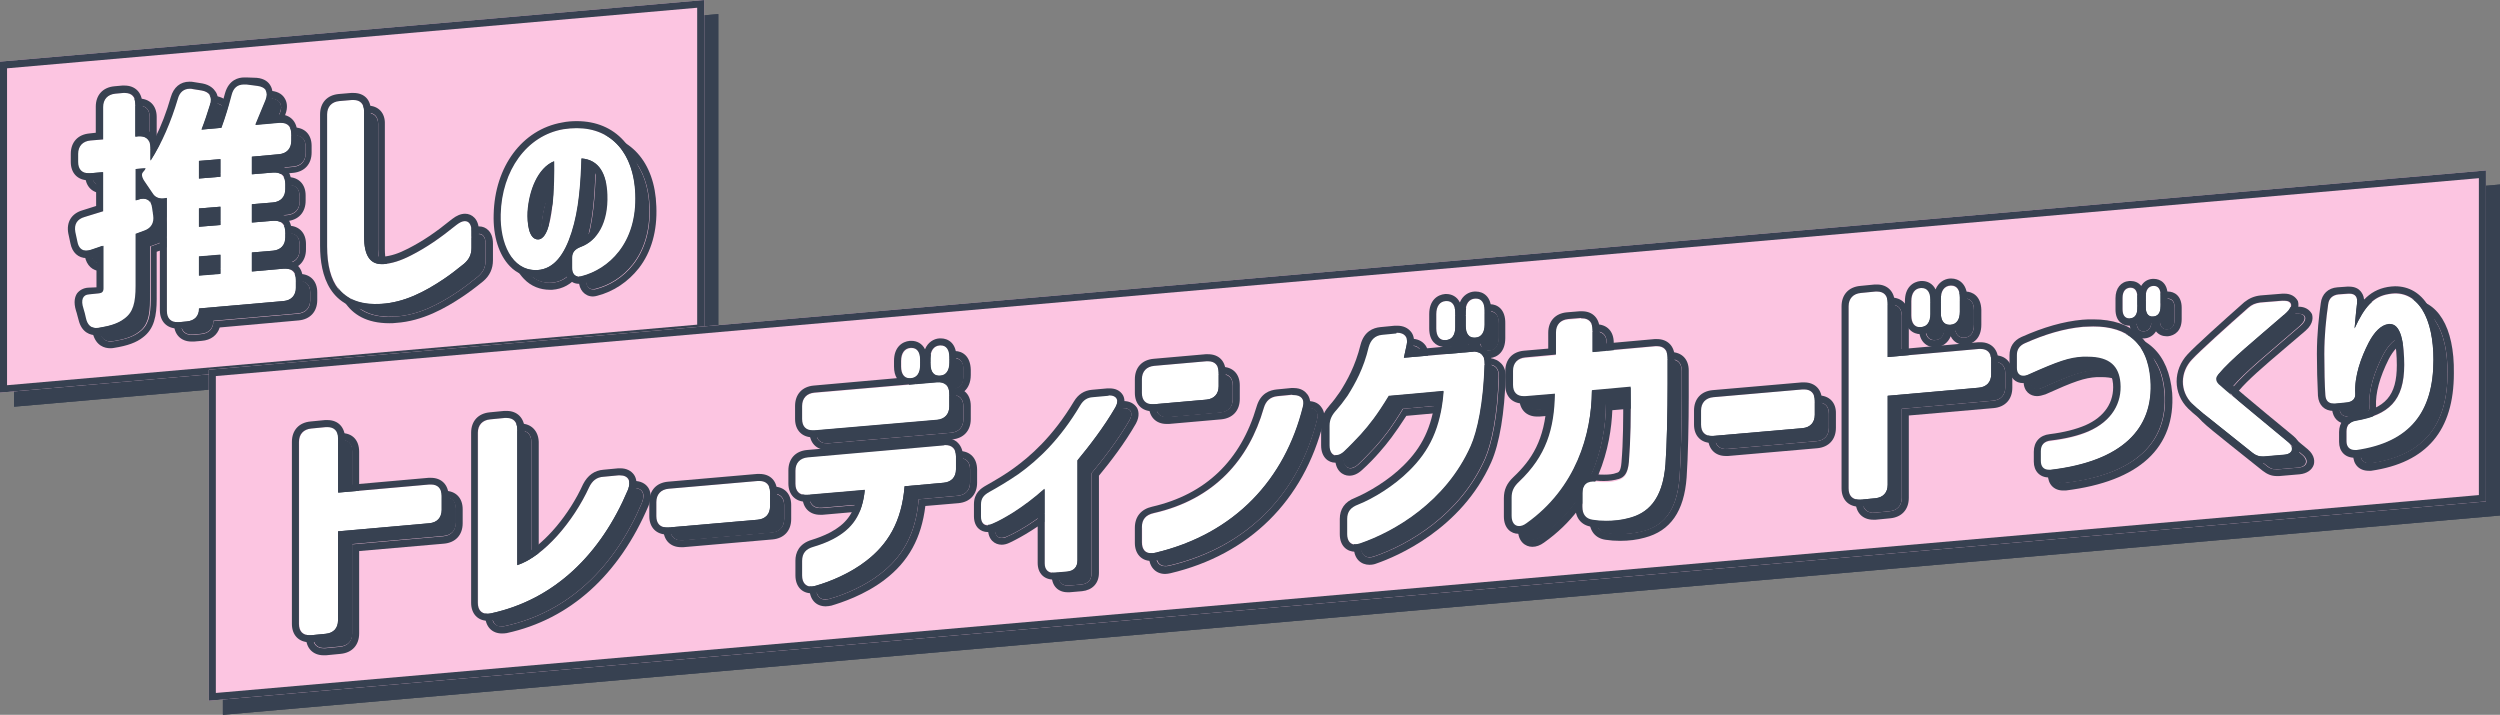 <?xml version="1.0" encoding="utf-8"?>
<!-- Generator: Adobe Illustrator 27.9.6, SVG Export Plug-In . SVG Version: 9.03 Build 54986)  -->
<svg version="1.1" id="編集モード" xmlns="http://www.w3.org/2000/svg" xmlns:xlink="http://www.w3.org/1999/xlink" x="0px"
	 y="0px" viewBox="0 0 710 203" style="enable-background:new 0 0 710 203;" xml:space="preserve">
<rect x="0" y="0" width="710" height="203" fill="#808080" stroke="none"/>
<style type="text/css">
	.st0{fill:#374151;}
	.st1{fill:#FCC5E1;}
	.st2{fill:#FFFFFF;}
</style>
<g>
	<g>
		<polygon class="st0" points="204,98 4,115.5 4,21.5 204,4 		"/>
		<path class="st0" d="M202,6.2v90L6,113.4v-90L202,6.2 M204,4L4,21.5v94L204,98V4L204,4z"/>
	</g>
	<g>
		<polygon class="st0" points="710,146.4 63.3,203 63.3,109 710,52.4 		"/>
		<path class="st0" d="M708,54.6v90L65.3,200.8v-90L708,54.6 M710,52.4L63.3,109v94L710,146.4V52.4L710,52.4z"/>
	</g>
	<g>
		<polygon class="st1" points="200,94 0,111.5 0,17.5 200,0 		"/>
		<path class="st0" d="M198,2.2v90L2,109.4v-90L198,2.2 M200,0L0,17.5v94L200,94V0L200,0z"/>
	</g>
	<g>
		<polygon class="st1" points="706,142.4 59.3,199 59.3,105 706,48.4 		"/>
		<path class="st0" d="M704,50.6v90L61.3,196.8v-90L704,50.6 M706,48.4L59.3,105v94L706,142.4V48.4L706,48.4z"/>
	</g>
	<g>
		<g>
			<g>
				<path class="st0" d="M28,65.2l5.2-1.6V52.5l-3.6,0.3c-2.2,0.2-3.5-1-3.5-3.2v-2.3c0-2.2,1.3-3.6,3.5-3.8l3.6-0.3V34
					c0-2.2,1.3-3.6,3.5-3.8L39,30c2.2-0.2,3.5,1,3.5,3.2v9.2l0.8-0.1c2.2-0.2,3.5,1,3.5,3.2v3.7c3.2-5,5.8-11.1,7.7-17.5
					c0.6-2.2,2.1-3.2,4.3-2.8l2.5,0.4c2.2,0.4,3.2,1.8,2.4,4.1c-0.7,2.3-1.5,4.7-2.4,7l5.6-0.5c1.1-3,2.1-6.3,2.9-9.4
					c0.6-2.2,2-3.3,4.2-3l3.1,0.4c2.4,0.3,3.3,1.8,2.4,4.1l-2.9,7l6.7-0.6c2.2-0.2,3.5,1,3.5,3.2v1.9c0,2.2-1.3,3.6-3.5,3.8
					l-7.7,0.7v5l6-0.5c2.2-0.2,3.5,1,3.5,3.2v1.5c0,2.2-1.3,3.6-3.5,3.8l-6,0.5v5.2l6-0.5c2.2-0.2,3.5,1,3.5,3.2v1.5
					c0,2.2-1.3,3.6-3.5,3.8l-6,0.5v5.4l9-0.8c2.2-0.2,3.5,1,3.5,3.2v2.2c0,2.2-1.3,3.6-3.5,3.8l-24,2.1c0,2.2-1.3,3.5-3.5,3.7
					l-2.2,0.2c-2.2,0.2-3.5-1-3.5-3.2V59.8c0,0-2.6,0.9-4-1.1c-0.6-0.9-1.3-1.9-1.9-2.8c-1.2-1.6-1.6-2.7-1-3.4
					c0.3-0.3,0.6-0.7,0.8-1.1l-2.7,0.2v8.9l0.6-0.2c2.3-0.8,3.9,0.2,4.1,2.4l0.3,2.1c0.3,2.1-0.6,3.5-2.3,4.2l-2.7,1V85
					c0,4.8-0.7,7.5-3.2,9.3c-1.8,1.4-4.2,2.1-7.3,2.6c-2.2,0.3-3.4-0.7-3.9-2.8c-0.2-0.9-0.4-1.8-0.7-2.7c-0.8-2.4-0.2-3.9,1.6-4
					l2.9-0.3c0.8-0.1,1.2-0.5,1.2-1.4V73.4l-3.2,1.1c-2.2,0.8-3.8,0.1-4.2-2.2l-0.6-2.8C24.9,67.3,25.8,65.8,28,65.2z M66.6,53.9v-5
					l-6.1,0.5v5L66.6,53.9z M66.6,67.5v-5.2l-6.1,0.5V68L66.6,67.5z M66.6,81.4V76l-6.1,0.5v5.4L66.6,81.4z"/>
				<path class="st0" d="M73.3,27.6c0.2,0,0.5,0,0.7,0l3.1,0.4c2.4,0.3,3.3,1.8,2.4,4.1l-2.9,7l6.7-0.6c0.2,0,0.3,0,0.5,0
					c1.9,0,3,1.1,3,3.2v1.9c0,2.2-1.3,3.6-3.5,3.8l-7.7,0.7v5l6-0.5c0.2,0,0.3,0,0.5,0c1.9,0,3,1.1,3,3.2v1.5c0,2.2-1.3,3.6-3.5,3.8
					l-6,0.5v5.2l6-0.5c0.2,0,0.3,0,0.5,0c1.9,0,3,1.1,3,3.2v1.5c0,2.2-1.3,3.6-3.5,3.8l-6,0.5v5.4l9-0.8c0.2,0,0.3,0,0.5,0
					c1.9,0,3,1.1,3,3.2v2.2c0,2.2-1.3,3.6-3.5,3.8l-24,2.1c0,2.2-1.3,3.5-3.5,3.7l-2.2,0.2c-0.2,0-0.3,0-0.5,0c-1.9,0-3-1.1-3-3.2
					V59.8c0,0-0.6,0.2-1.3,0.2c-0.8,0-1.9-0.3-2.6-1.3c-0.6-0.9-1.3-1.9-1.9-2.8c-1.2-1.6-1.6-2.7-1-3.4c0.3-0.3,0.6-0.7,0.8-1.1
					l-2.7,0.2v8.9l0.6-0.2c0.5-0.2,1-0.3,1.5-0.3c1.5,0,2.4,0.9,2.7,2.7l0.3,2.1c0.3,2.1-0.6,3.5-2.3,4.2l-2.7,1V85
					c0,4.8-0.7,7.5-3.2,9.3c-1.8,1.4-4.2,2.1-7.3,2.6c-0.3,0-0.5,0.1-0.8,0.1c-1.7,0-2.7-1-3.1-2.9c-0.2-0.9-0.4-1.8-0.7-2.7
					c-0.8-2.4-0.2-3.9,1.6-4l2.9-0.3c0.8-0.1,1.2-0.5,1.2-1.4V73.4l-3.2,1.1c-0.6,0.2-1.1,0.3-1.6,0.3c-1.4,0-2.3-0.9-2.6-2.5
					l-0.6-2.8c-0.4-2.2,0.5-3.7,2.7-4.3l5.2-1.6V52.5l-3.6,0.3c-0.2,0-0.3,0-0.5,0c-1.9,0-3-1.1-3-3.2v-2.3c0-2.2,1.3-3.6,3.5-3.8
					l3.6-0.3V34c0-2.2,1.3-3.6,3.5-3.8L39,30c0.2,0,0.3,0,0.5,0c1.9,0,3,1.1,3,3.2v9.2l0.8-0.1c0.2,0,0.3,0,0.5,0c1.9,0,3,1.1,3,3.2
					v3.7c3.2-5,5.8-11.1,7.7-17.5c0.5-1.9,1.7-2.9,3.4-2.9c0.3,0,0.6,0,0.9,0.1l2.5,0.4c2.2,0.4,3.2,1.8,2.4,4.1
					c-0.7,2.3-1.5,4.7-2.4,7l5.6-0.5c1.1-3,2.1-6.3,2.9-9.4C70.3,28.6,71.4,27.6,73.3,27.6 M60.5,54.4l6.1-0.5v-5l-6.1,0.5V54.4
					 M60.5,68l6.1-0.5v-5.2l-6.1,0.5V68 M60.5,81.9l6.1-0.5V76l-6.1,0.5V81.9 M73.3,25.6c-1.5,0-4.3,0.6-5.4,4.5l0,0l0,0
					c-0.6,2.3-1.3,4.8-2.4,8l-1.2,0.1c0.4-1.2,0.9-2.6,1.3-4.2c0.6-2.1,0.2-3.6-0.4-4.4c-0.5-0.8-1.6-1.9-3.7-2.3L59.1,27
					c-0.4-0.1-0.8-0.1-1.2-0.1c-2.6,0-4.5,1.6-5.3,4.4c-1.2,4.2-2.7,8.1-4.4,11.5c-0.7-1.3-2-2.2-3.7-2.4v-7.2c0-3.2-2-5.2-5-5.2
					c-0.2,0-0.4,0-0.7,0l-2.2,0.2c-3.3,0.3-5.3,2.5-5.3,5.8v7.4l-1.8,0.2c-3.3,0.3-5.3,2.5-5.3,5.8v2.3c0,3.2,2,5.2,5,5.2
					c0.2,0,0.4,0,0.7,0l1.5-0.1v7.4l-3.8,1.2c-3.2,0.9-4.7,3.4-4.1,6.6l0.6,2.8c0.5,2.6,2.2,4.2,4.6,4.2c0.7,0,1.5-0.1,2.3-0.4
					l0.5-0.2v8.9L29,85.4c-1.3,0.1-2.4,0.7-3.1,1.6c-0.6,0.9-1.1,2.4-0.3,5c0.3,0.8,0.4,1.6,0.7,2.5c0.9,3.8,3.5,4.4,5,4.4
					c0.3,0,0.7,0,1.1-0.1c3.8-0.6,6.3-1.5,8.2-3c3.2-2.4,3.9-6.1,3.9-10.9V71.5l1.4-0.5c1.8-0.7,3-2,3.5-3.7v24.5c0,3.2,2,5.2,5,5.2
					c0.2,0,0.4,0,0.7,0l2.2-0.2c2.6-0.2,4.4-1.6,5.1-3.8l22.4-2c3.3-0.3,5.3-2.5,5.3-5.8V83c0-3.2-2-5.2-5-5.2c-0.2,0-0.4,0-0.7,0
					l-6.9,0.6V77l4.1-0.4c3.3-0.3,5.3-2.5,5.3-5.8v-1.5c0-3.2-2-5.2-5-5.2c-0.2,0-0.4,0-0.7,0l-3.8,0.3v-1.2l4.1-0.4
					c3.3-0.3,5.3-2.5,5.3-5.8v-1.5c0-3.2-2-5.2-5-5.2c-0.2,0-0.4,0-0.7,0l-3.8,0.3v-1l5.9-0.5c3.3-0.3,5.3-2.5,5.3-5.8v-1.9
					c0-3.2-2-5.2-5-5.2c-0.2,0-0.4,0-0.7,0l-3.4,0.3l1.6-3.9c0.9-2.2,0.4-3.8-0.1-4.6c-0.5-0.9-1.6-2-3.9-2.2l-3.1-0.4
					C73.9,25.6,73.6,25.6,73.3,25.6L73.3,25.6z M62.5,51.3l2.1-0.2v1l-2.1,0.2V51.3L62.5,51.3z M44.5,58.1L44.5,58.1
					C44.5,58.1,44.5,58.1,44.5,58.1C44.5,58.1,44.5,58.1,44.5,58.1C44.5,58.1,44.5,58.1,44.5,58.1L44.5,58.1z M49.3,63.7l-0.1-1.1
					c0-0.2-0.1-0.4-0.1-0.6c0.1,0,0.2,0,0.3,0V63.7L49.3,63.7z M62.5,64.7l2.1-0.2v1.2l-2.1,0.2V64.7L62.5,64.7z M62.5,78.3l2.1-0.2
					v1.4l-2.1,0.2V78.3L62.5,78.3z"/>
			</g>
			<g>
				<path class="st0" d="M96.9,73.5V36.2c0-2.2,1.3-3.6,3.5-3.8l3.5-0.3c2.2-0.2,3.5,1,3.5,3.2v35.6c0,5.5,1.8,8.1,5.6,7.8
					c2.3-0.2,4.7-0.9,7.8-2.5c4.3-2.2,8.1-4.8,12.8-8.6c2.5-2,4.3-1.2,4.3,1.7V74c0,1.8-0.6,3.2-2.1,4.5c-2,1.6-3.9,3.1-5.7,4.3
					c-5.5,3.7-11.3,6.7-17.8,7.1C101.5,90.6,96.9,84.5,96.9,73.5z"/>
				<path class="st0" d="M104.4,32c1.9,0,3,1.1,3,3.2v35.6c0,5.2,1.6,7.8,5,7.8c0.2,0,0.4,0,0.6,0c2.3-0.2,4.7-0.9,7.8-2.5
					c4.3-2.2,8.1-4.8,12.8-8.6c0.9-0.7,1.7-1.1,2.4-1.1c1.2,0,1.9,1,1.9,2.8V74c0,1.8-0.6,3.2-2.1,4.5c-2,1.6-3.9,3.1-5.7,4.3
					c-5.5,3.7-11.3,6.7-17.8,7.1c-0.6,0-1.2,0.1-1.7,0.1c-9.7,0-13.7-6-13.7-16.4V36.2c0-2.2,1.3-3.6,3.5-3.8l3.5-0.3
					C104.1,32,104.2,32,104.4,32 M104.4,30c-0.2,0-0.4,0-0.7,0l-3.5,0.3c-3.3,0.3-5.3,2.5-5.3,5.8v37.3c0,8.4,2.7,18.4,15.7,18.4
					c0.6,0,1.2,0,1.9-0.1c7.5-0.5,14-4.2,18.8-7.4c1.8-1.2,3.7-2.6,5.9-4.4c1.9-1.6,2.8-3.6,2.8-6v-4.8c0-3.3-2-4.8-3.9-4.8
					c-1.2,0-2.4,0.5-3.7,1.5c-4.8,3.9-8.4,6.3-12.5,8.4c-2.7,1.4-4.9,2.1-7.1,2.3c-0.2,0-0.3,0-0.5,0c-1,0-3,0-3-5.8V35.2
					C109.4,32.1,107.5,30,104.4,30L104.4,30z"/>
			</g>
			<g>
				<path class="st0" d="M166.4,79.7v-2.9c0-1.6,0.9-2.5,2.5-3.1c4.6-1.7,7.8-6.8,7.5-14.8c-0.2-5.9-2.3-9.9-7.3-10.3
					c-0.2,6.9-0.7,14.5-2.8,21c-2,6.3-5,10.4-9.7,10.7c-7.3,0.4-10.7-7.5-10.5-15.8c0.3-12.5,7.4-22.4,17.8-24.2
					c12.2-2.1,20,5.5,20.5,18.3c0.6,14.3-7.8,21.5-15.2,23.4C167.5,82.5,166.4,81.5,166.4,79.7z M156.9,71.6
					c4.4-0.2,4.6-16.5,4.5-22.2c-4.6,1.9-7.1,8.3-7.5,14.4C153.7,66.9,154.1,71.7,156.9,71.6z"/>
				<path class="st0" d="M167.8,40c10,0,16.2,7.2,16.7,18.7c0.6,14.3-7.8,21.5-15.2,23.4c-0.3,0.1-0.5,0.1-0.8,0.1c-1.3,0-2-1-2-2.5
					v-2.9c0-1.6,0.9-2.5,2.5-3.1c4.6-1.7,7.8-6.8,7.5-14.8c-0.2-5.9-2.3-9.9-7.3-10.3c-0.2,6.9-0.7,14.5-2.8,21
					c-2,6.3-5,10.4-9.7,10.7c-0.2,0-0.3,0-0.5,0c-6.9,0-10.2-7.7-10-15.8c0.3-12.5,7.4-22.4,17.8-24.2C165.3,40.1,166.6,40,167.8,40
					 M156.8,71.6C156.8,71.6,156.9,71.6,156.8,71.6c4.5-0.2,4.6-16.5,4.5-22.2c-4.6,1.9-7.1,8.3-7.5,14.4
					C153.7,66.8,154.1,71.6,156.8,71.6 M167.8,38v2V38L167.8,38c-1.3,0-2.8,0.1-4.2,0.4c-11.3,2-19.1,12.5-19.4,26.1
					c-0.2,6.2,1.5,11.5,4.6,14.7c2,2.1,4.6,3.1,7.4,3.1c0.2,0,0.4,0,0.6,0c3-0.2,5.5-1.6,7.6-4.2v1.6c0,2.6,1.7,4.5,4,4.5
					c0.4,0,0.8-0.1,1.2-0.2c4.7-1.2,8.8-4,11.8-7.8c3.6-4.6,5.3-10.7,5-17.6C186,45.9,178.8,38,167.8,38L167.8,38z M167.7,72.1
					c0.2-0.6,0.4-1.2,0.6-1.8c2-6.1,2.5-12.9,2.8-19.1c2.7,1.3,3.2,4.8,3.4,7.8c0.2,6.6-2,11.3-6.2,12.9
					C168.1,71.9,167.9,72,167.7,72.1L167.7,72.1z M156.8,69.6c-0.4-0.3-1.1-2.4-0.9-5.6c0.2-4.2,1.6-8.1,3.5-10.5
					C159.2,63.5,157.9,68.9,156.8,69.6L156.8,69.6z"/>
			</g>
		</g>
		<g>
			<g>
				<path class="st2" d="M24,61.6l5.2-1.6V48.9l-3.6,0.3c-2.2,0.2-3.5-1-3.5-3.2v-2.3c0-2.2,1.3-3.6,3.5-3.8l3.6-0.3v-9.2
					c0-2.2,1.3-3.6,3.5-3.8l2.2-0.2c2.2-0.2,3.5,1,3.5,3.2v9.2l0.8-0.1c2.2-0.2,3.5,1,3.5,3.2v3.7c3.2-5,5.8-11.1,7.7-17.5
					c0.6-2.2,2.1-3.2,4.3-2.8l2.5,0.4c2.2,0.4,3.2,1.8,2.4,4.1c-0.7,2.3-1.5,4.7-2.4,7l5.6-0.5c1.1-3,2.1-6.3,2.9-9.4
					c0.6-2.2,2-3.3,4.2-3l3.1,0.4c2.4,0.3,3.3,1.8,2.4,4.1l-2.9,7l6.7-0.6c2.2-0.2,3.5,1,3.5,3.2V40c0,2.2-1.3,3.6-3.5,3.8l-7.7,0.7
					v5l6-0.5c2.2-0.2,3.5,1,3.5,3.2v1.5c0,2.2-1.3,3.6-3.5,3.8l-6,0.5v5.2l6-0.5c2.2-0.2,3.5,1,3.5,3.2v1.5c0,2.2-1.3,3.6-3.5,3.8
					l-6,0.5v5.4l9-0.8c2.2-0.2,3.5,1,3.5,3.2v2.2c0,2.2-1.3,3.6-3.5,3.8l-24,2.1c0,2.2-1.3,3.5-3.5,3.7l-2.2,0.2
					c-2.2,0.2-3.5-1-3.5-3.2V56.2c0,0-2.6,0.9-4-1.1c-0.6-0.9-1.3-1.9-1.9-2.8c-1.2-1.6-1.6-2.7-1-3.4c0.3-0.3,0.6-0.7,0.8-1.1
					l-2.7,0.2v8.9l0.6-0.2c2.3-0.8,3.9,0.2,4.1,2.4l0.3,2.1c0.3,2.1-0.6,3.5-2.3,4.2l-2.7,1v14.8c0,4.8-0.7,7.5-3.2,9.3
					c-1.8,1.4-4.2,2.1-7.3,2.6c-2.2,0.3-3.4-0.7-3.9-2.8c-0.2-0.9-0.4-1.8-0.7-2.7c-0.8-2.4-0.2-3.9,1.6-4l2.9-0.3
					c0.8-0.1,1.2-0.5,1.2-1.4V69.8l-3.2,1.1c-2.2,0.8-3.8,0.1-4.2-2.2l-0.6-2.8C20.9,63.7,21.8,62.2,24,61.6z M62.6,50.2v-5
					l-6.1,0.5v5L62.6,50.2z M62.6,63.9v-5.2l-6.1,0.5v5.2L62.6,63.9z M62.6,77.7v-5.4l-6.1,0.5v5.4L62.6,77.7z"/>
				<path class="st0" d="M69.3,24c0.2,0,0.5,0,0.7,0l3.1,0.4c2.4,0.3,3.3,1.8,2.4,4.1l-2.9,7l6.7-0.6c0.2,0,0.3,0,0.5,0
					c1.9,0,3,1.1,3,3.2V40c0,2.2-1.3,3.6-3.5,3.8l-7.7,0.7v5l6-0.5c0.2,0,0.3,0,0.5,0c1.9,0,3,1.1,3,3.2v1.5c0,2.2-1.3,3.6-3.5,3.8
					l-6,0.5v5.2l6-0.5c0.2,0,0.3,0,0.5,0c1.9,0,3,1.1,3,3.2v1.5c0,2.2-1.3,3.6-3.5,3.8l-6,0.5v5.4l9-0.8c0.2,0,0.3,0,0.5,0
					c1.9,0,3,1.1,3,3.2v2.2c0,2.2-1.3,3.6-3.5,3.8l-24,2.1c0,2.2-1.3,3.5-3.5,3.7l-2.2,0.2c-0.2,0-0.3,0-0.5,0c-1.9,0-3-1.1-3-3.2
					V56.2c0,0-0.6,0.2-1.3,0.2c-0.8,0-1.9-0.3-2.6-1.3c-0.6-0.9-1.3-1.9-1.9-2.8c-1.2-1.6-1.6-2.7-1-3.4c0.3-0.3,0.6-0.7,0.8-1.1
					l-2.7,0.2v8.9l0.6-0.2c0.5-0.2,1-0.3,1.5-0.3c1.5,0,2.4,0.9,2.7,2.7l0.3,2.1c0.3,2.1-0.6,3.5-2.3,4.2l-2.7,1v14.8
					c0,4.8-0.7,7.5-3.2,9.3c-1.8,1.4-4.2,2.1-7.3,2.6c-0.3,0-0.5,0.1-0.8,0.1c-1.7,0-2.7-1-3.1-2.9c-0.2-0.9-0.4-1.8-0.7-2.7
					c-0.8-2.4-0.2-3.9,1.6-4l2.9-0.3c0.8-0.1,1.2-0.5,1.2-1.4V69.8l-3.2,1.1c-0.6,0.2-1.1,0.3-1.6,0.3c-1.4,0-2.3-0.9-2.6-2.5
					l-0.6-2.8c-0.4-2.2,0.5-3.7,2.7-4.3l5.2-1.6V48.9l-3.6,0.3c-0.2,0-0.3,0-0.5,0c-1.9,0-3-1.1-3-3.2v-2.3c0-2.2,1.3-3.6,3.5-3.8
					l3.6-0.3v-9.2c0-2.2,1.3-3.6,3.5-3.8l2.2-0.2c0.2,0,0.3,0,0.5,0c1.9,0,3,1.1,3,3.2v9.2l0.8-0.1c0.2,0,0.3,0,0.5,0
					c1.9,0,3,1.1,3,3.2v3.7c3.2-5,5.8-11.1,7.7-17.5c0.5-1.9,1.7-2.9,3.4-2.9c0.3,0,0.6,0,0.9,0.1l2.5,0.4c2.2,0.4,3.2,1.8,2.4,4.1
					c-0.7,2.3-1.5,4.7-2.4,7l5.6-0.5c1.1-3,2.1-6.3,2.9-9.4C66.3,25,67.4,24,69.3,24 M56.5,50.7l6.1-0.5v-5l-6.1,0.5V50.7
					 M56.5,64.4l6.1-0.5v-5.2l-6.1,0.5V64.4 M56.5,78.3l6.1-0.5v-5.4l-6.1,0.5V78.3 M69.3,22c-1.5,0-4.3,0.6-5.4,4.5l0,0l0,0
					c-0.6,2.3-1.3,4.8-2.4,8l-1.2,0.1c0.4-1.2,0.9-2.6,1.3-4.2c0.6-2.1,0.2-3.6-0.4-4.4c-0.5-0.8-1.6-1.9-3.7-2.3l-2.5-0.4
					c-0.4-0.1-0.8-0.1-1.2-0.1c-2.6,0-4.5,1.6-5.3,4.4c-1.2,4.2-2.7,8.1-4.4,11.5c-0.7-1.3-2-2.2-3.7-2.4v-7.2c0-3.2-2-5.2-5-5.2
					c-0.2,0-0.4,0-0.7,0l-2.2,0.2c-3.3,0.3-5.3,2.5-5.3,5.8v7.4l-1.8,0.2c-3.3,0.3-5.3,2.5-5.3,5.8V46c0,3.2,2,5.2,5,5.2
					c0.2,0,0.4,0,0.7,0l1.5-0.1v7.4l-3.8,1.2c-3.2,0.9-4.7,3.4-4.1,6.6l0.6,2.8c0.5,2.6,2.2,4.2,4.6,4.2c0.7,0,1.5-0.1,2.3-0.4
					l0.5-0.2v8.9L25,81.7c-1.3,0.1-2.4,0.7-3.1,1.6c-0.6,0.9-1.1,2.4-0.3,5c0.3,0.8,0.4,1.6,0.7,2.5c0.9,3.8,3.5,4.4,5,4.4
					c0.3,0,0.7,0,1.1-0.1c3.8-0.6,6.3-1.5,8.2-3c3.2-2.4,3.9-6.1,3.9-10.9V67.8l1.4-0.5c1.8-0.7,3-2,3.5-3.7v24.5c0,3.2,2,5.2,5,5.2
					c0.2,0,0.4,0,0.7,0l2.2-0.2c2.6-0.2,4.4-1.6,5.1-3.8l22.4-2C84,87,86,84.8,86,81.5v-2.2c0-3.2-2-5.2-5-5.2c-0.2,0-0.4,0-0.7,0
					l-6.9,0.6v-1.4l4.1-0.4c3.3-0.3,5.3-2.5,5.3-5.8v-1.5c0-3.2-2-5.2-5-5.2c-0.2,0-0.4,0-0.7,0l-3.8,0.3v-1.2l4.1-0.4
					c3.3-0.3,5.3-2.5,5.3-5.8v-1.5c0-3.2-2-5.2-5-5.2c-0.2,0-0.4,0-0.7,0l-3.8,0.3v-1l5.9-0.5c3.3-0.3,5.3-2.5,5.3-5.8v-1.9
					c0-3.2-2-5.2-5-5.2c-0.2,0-0.4,0-0.7,0l-3.4,0.3l1.6-3.9c0.9-2.2,0.4-3.8-0.1-4.6c-0.5-0.9-1.6-2-3.9-2.2L70.2,22
					C69.9,22,69.6,22,69.3,22L69.3,22z M58.5,47.6l2.1-0.2v1l-2.1,0.2V47.6L58.5,47.6z M40.5,54.5L40.5,54.5
					C40.5,54.4,40.5,54.5,40.5,54.5C40.5,54.5,40.5,54.5,40.5,54.5C40.5,54.5,40.5,54.5,40.5,54.5L40.5,54.5z M45.3,60l-0.1-1.1
					c0-0.2-0.1-0.4-0.1-0.6c0.1,0,0.2,0,0.3,0V60L45.3,60z M58.5,61l2.1-0.2V62l-2.1,0.2V61L58.5,61z M58.5,74.7l2.1-0.2v1.4
					l-2.1,0.2V74.7L58.5,74.7z"/>
			</g>
			<g>
				<path class="st2" d="M92.9,69.8V32.5c0-2.2,1.3-3.6,3.5-3.8l3.5-0.3c2.2-0.2,3.5,1,3.5,3.2v35.6c0,5.5,1.8,8.1,5.6,7.8
					c2.3-0.2,4.7-0.9,7.8-2.5c4.3-2.2,8.1-4.8,12.8-8.6c2.5-2,4.3-1.2,4.3,1.7v4.8c0,1.8-0.6,3.2-2.1,4.5c-2,1.6-3.9,3.1-5.7,4.3
					c-5.5,3.7-11.3,6.7-17.8,7.1C97.5,86.9,92.9,80.8,92.9,69.8z"/>
				<path class="st0" d="M100.4,28.4c1.9,0,3,1.1,3,3.2v35.6c0,5.2,1.6,7.8,5,7.8c0.2,0,0.4,0,0.6,0c2.3-0.2,4.7-0.9,7.8-2.5
					c4.3-2.2,8.1-4.8,12.8-8.6c0.9-0.7,1.7-1.1,2.4-1.1c1.2,0,1.9,1,1.9,2.8v4.8c0,1.8-0.6,3.2-2.1,4.5c-2,1.6-3.9,3.1-5.7,4.3
					c-5.5,3.7-11.3,6.7-17.8,7.1c-0.6,0-1.2,0.1-1.7,0.1c-9.7,0-13.7-6-13.7-16.4V32.5c0-2.2,1.3-3.6,3.5-3.8l3.5-0.3
					C100.1,28.4,100.2,28.4,100.4,28.4 M100.4,26.4c-0.2,0-0.4,0-0.7,0l-3.5,0.3c-3.3,0.3-5.3,2.5-5.3,5.8v37.3
					c0,8.4,2.7,18.4,15.7,18.4c0.6,0,1.2,0,1.9-0.1c7.5-0.5,14-4.2,18.8-7.4c1.8-1.2,3.7-2.6,5.9-4.4c1.9-1.6,2.8-3.6,2.8-6v-4.8
					c0-3.3-2-4.8-3.9-4.8c-1.2,0-2.4,0.5-3.7,1.5c-4.8,3.9-8.4,6.3-12.5,8.4c-2.7,1.4-4.9,2.1-7.1,2.3c-0.2,0-0.3,0-0.5,0
					c-1,0-3,0-3-5.8V31.6C105.4,28.4,103.5,26.4,100.4,26.4L100.4,26.4z"/>
			</g>
			<g>
				<path class="st2" d="M162.4,76.1v-2.9c0-1.6,0.9-2.5,2.5-3.1c4.6-1.7,7.8-6.8,7.5-14.8c-0.2-5.9-2.3-9.9-7.3-10.3
					c-0.2,6.9-0.7,14.5-2.8,21c-2,6.3-5,10.4-9.7,10.7c-7.3,0.4-10.7-7.5-10.5-15.8c0.3-12.5,7.4-22.4,17.8-24.2
					c12.2-2.1,20,5.5,20.5,18.3c0.6,14.3-7.8,21.5-15.2,23.4C163.5,78.9,162.4,77.9,162.4,76.1z M152.9,68
					c4.4-0.2,4.6-16.5,4.5-22.2c-4.6,1.9-7.1,8.3-7.5,14.4C149.7,63.2,150.1,68.1,152.9,68z"/>
				<path class="st0" d="M163.8,36.4c10,0,16.2,7.2,16.7,18.7c0.6,14.3-7.8,21.5-15.2,23.4c-0.3,0.1-0.5,0.1-0.8,0.1
					c-1.3,0-2-1-2-2.5v-2.9c0-1.6,0.9-2.5,2.5-3.1c4.6-1.7,7.8-6.8,7.5-14.8c-0.2-5.9-2.3-9.9-7.3-10.3c-0.2,6.9-0.7,14.5-2.8,21
					c-2,6.3-5,10.4-9.7,10.7c-0.2,0-0.3,0-0.5,0c-6.9,0-10.2-7.7-10-15.8c0.3-12.5,7.4-22.4,17.8-24.2
					C161.3,36.5,162.6,36.4,163.8,36.4 M152.8,68C152.8,68,152.9,68,152.8,68c4.5-0.2,4.6-16.5,4.5-22.2c-4.6,1.9-7.1,8.3-7.5,14.4
					C149.7,63.2,150.1,68,152.8,68 M163.8,34.4v2V34.4L163.8,34.4c-1.3,0-2.8,0.1-4.2,0.4c-11.3,2-19.1,12.5-19.4,26.1
					c-0.2,6.2,1.5,11.5,4.6,14.7c2,2.1,4.6,3.1,7.4,3.1c0.2,0,0.4,0,0.6,0c3-0.2,5.5-1.6,7.6-4.2v1.6c0,2.6,1.7,4.5,4,4.5
					c0.4,0,0.8-0.1,1.2-0.2c4.7-1.2,8.8-4,11.8-7.8c3.6-4.6,5.3-10.7,5-17.6C182,42.2,174.8,34.4,163.8,34.4L163.8,34.4z
					 M163.7,68.4c0.2-0.6,0.4-1.2,0.6-1.8c2-6.1,2.5-12.9,2.8-19.1c2.7,1.3,3.2,4.8,3.4,7.8c0.2,6.6-2,11.3-6.2,12.9
					C164.1,68.3,163.9,68.3,163.7,68.4L163.7,68.4z M152.8,66c-0.4-0.3-1.1-2.4-0.9-5.6c0.2-4.2,1.6-8.1,3.5-10.5
					C155.2,59.9,153.9,65.2,152.8,66L152.8,66z"/>
			</g>
		</g>
	</g>
	<g>
		<g>
			<g>
				<path class="st0" d="M89,180.8v-51.7c0-2.2,1.3-3.6,3.5-3.8l4.1-0.4c2.2-0.2,3.5,1,3.5,3.2v15.4l25.9-2.3c2.2-0.2,3.5,1,3.5,3.2
					v4c0,2.2-1.3,3.6-3.5,3.8l-25.9,2.3v25.3c0,2.2-1.3,3.6-3.5,3.8l-4.1,0.4C90.2,184.2,89,183.1,89,180.8z"/>
				<path class="st0" d="M97,125c1.9,0,3,1.1,3,3.2v15.4l25.9-2.3c0.2,0,0.3,0,0.5,0c1.9,0,3,1.1,3,3.2v4c0,2.2-1.3,3.6-3.5,3.8
					l-25.9,2.3v25.3c0,2.2-1.3,3.6-3.5,3.8l-4.1,0.4c-0.2,0-0.3,0-0.5,0c-1.9,0-3-1.1-3-3.2v-51.7c0-2.2,1.3-3.6,3.5-3.8l4.1-0.4
					C96.7,125,96.8,125,97,125 M97,123c-0.2,0-0.4,0-0.7,0l-4.1,0.4c-3.3,0.3-5.3,2.5-5.3,5.8v51.7c0,3.2,2,5.2,5,5.2
					c0.2,0,0.4,0,0.7,0l4.1-0.4c3.3-0.3,5.3-2.5,5.3-5.8v-23.4l24.1-2.1c3.3-0.3,5.3-2.5,5.3-5.8v-4c0-3.2-2-5.2-5-5.2
					c-0.2,0-0.4,0-0.7,0l-23.7,2.1v-13.2C102,125,100.1,123,97,123L97,123z"/>
			</g>
			<g>
				<path class="st0" d="M139.8,174.8v-48.3c0-2.2,1.3-3.6,3.5-3.8l4.1-0.4c2.2-0.2,3.5,1,3.5,3.2v38.6c7.6-2.5,16-12.5,20.4-22.1
					c0.9-1.9,2.2-2.9,4.1-3l4.2-0.4c2.6-0.2,3.8,1.4,2.7,4.2c-7.7,18.2-20.8,31.1-38.9,35C141.1,178.4,139.8,177.2,139.8,174.8z"/>
				<path class="st0" d="M147.9,122.3c1.9,0,3,1.1,3,3.2v38.6c7.6-2.5,16-12.5,20.4-22.1c0.9-1.9,2.2-2.9,4.1-3l4.2-0.4
					c0.2,0,0.3,0,0.5,0c2.3,0,3.3,1.6,2.2,4.2c-7.7,18.2-20.8,31.1-38.9,35c-0.4,0.1-0.7,0.1-1,0.1c-1.8,0-2.7-1.2-2.7-3.1v-48.3
					c0-2.2,1.3-3.6,3.5-3.8l4.1-0.4C147.6,122.4,147.7,122.3,147.9,122.3 M147.9,120.3c-0.2,0-0.4,0-0.7,0l-4.1,0.4
					c-3.3,0.3-5.3,2.5-5.3,5.8v48.3c0,3.1,1.9,5.1,4.7,5.1c0.4,0,0.9,0,1.4-0.1c18-3.9,31.9-16.5,40.3-36.2c1-2.5,0.5-4.2-0.1-5.1
					c-0.8-1.2-2.2-1.9-3.9-1.9c-0.2,0-0.4,0-0.6,0l-4.2,0.4c-2.6,0.2-4.5,1.6-5.8,4.1c-4,8.8-10.7,16.6-16.6,19.9v-35.5
					C152.9,122.4,150.9,120.3,147.9,120.3L147.9,120.3z"/>
			</g>
			<g>
				<path class="st0" d="M190.4,150.3v-4c0-2.2,1.3-3.6,3.5-3.8l25.3-2.2c2.2-0.2,3.5,1,3.5,3.2v4c0,2.2-1.3,3.6-3.5,3.8l-25.3,2.2
					C191.7,153.6,190.4,152.5,190.4,150.3z"/>
				<path class="st0" d="M219.7,140.2c1.9,0,3,1.1,3,3.2v4c0,2.2-1.3,3.6-3.5,3.8l-25.3,2.2c-0.2,0-0.3,0-0.5,0c-1.9,0-3-1.1-3-3.2
					v-4c0-2.2,1.3-3.6,3.5-3.8l25.3-2.2C219.4,140.2,219.6,140.2,219.7,140.2 M219.7,138.2L219.7,138.2c-0.2,0-0.4,0-0.7,0
					l-25.3,2.2c-3.3,0.3-5.3,2.5-5.3,5.8v4c0,3.2,2,5.2,5,5.2c0.2,0,0.4,0,0.7,0l25.3-2.2c3.3-0.3,5.3-2.5,5.3-5.8v-4
					C224.7,140.3,222.8,138.2,219.7,138.2L219.7,138.2z"/>
			</g>
			<g>
				<path class="st0" d="M229.9,137.3c0-2.2,1.3-3.6,3.5-3.8l38.6-3.4c2.2-0.2,3.5,1,3.5,3.2v3.7c0,2.2-1.3,3.6-3.5,3.8l-11.1,1
					c-0.8,10.2-4.9,16.6-10.9,21.2c-4.5,3.5-10.2,5.9-14.5,7.1c-2.3,0.6-3.7-0.6-3.7-3v-4.2c0-2.2,1.1-3.4,3.2-4
					c1.7-0.5,3.7-1.2,5.6-2.2c5.5-2.9,8.3-6.9,9-13.9l-16.2,1.4c-2.2,0.2-3.5-1-3.5-3.2V137.3z M231.8,119c0-2.2,1.3-3.6,3.5-3.8
					l34.8-3c2.2-0.2,3.5,1,3.5,3.2v3.7c0,2.2-1.3,3.6-3.5,3.8l-34.8,3c-2.2,0.2-3.5-1-3.5-3.2V119z M260,107.8v-1.6
					c0-2.2,1-3.6,2.7-3.7c1.7-0.1,2.7,1,2.7,3.3v1.6c0,2.2-0.9,3.6-2.7,3.7C261,111.2,260,110.1,260,107.8z M268.3,105.5
					c0-2.2,1-3.6,2.7-3.7c1.7-0.1,2.7,1,2.7,3.3v1.6c0,2.2-0.9,3.6-2.7,3.7c-1.7,0.1-2.7-1-2.7-3.3V105.5z"/>
				<path class="st0" d="M271.2,101.7c1.5,0,2.4,1.2,2.4,3.3v1.6c0,2.2-0.9,3.6-2.7,3.7c-0.1,0-0.2,0-0.3,0c-1.5,0-2.4-1.2-2.4-3.3
					v-1.6c0-2.2,1-3.6,2.7-3.7C271.1,101.7,271.2,101.7,271.2,101.7 M262.9,102.5c1.5,0,2.4,1.2,2.4,3.3v1.6c0,2.2-0.9,3.6-2.7,3.7
					c-0.1,0-0.2,0-0.3,0c-1.5,0-2.4-1.2-2.4-3.3v-1.6c0-2.2,1-3.6,2.7-3.7C262.7,102.5,262.8,102.5,262.9,102.5 M270.6,112.2
					c1.9,0,3,1.1,3,3.2v3.7c0,2.2-1.3,3.6-3.5,3.8l-34.8,3c-0.2,0-0.3,0-0.5,0c-1.9,0-3-1.1-3-3.2V119c0-2.2,1.3-3.6,3.5-3.8l34.8-3
					C270.3,112.2,270.5,112.2,270.6,112.2 M272.5,130.1c1.9,0,3,1.1,3,3.2v3.7c0,2.2-1.3,3.6-3.5,3.8l-11.1,1
					c-0.8,10.2-4.9,16.6-10.9,21.2c-4.5,3.5-10.2,5.9-14.5,7.1c-0.4,0.1-0.8,0.2-1.1,0.2c-1.6,0-2.6-1.2-2.6-3.1v-4.2
					c0-2.2,1.1-3.4,3.2-4c1.7-0.5,3.7-1.2,5.6-2.2c5.5-2.9,8.3-6.9,9-13.9l-16.2,1.4c-0.2,0-0.3,0-0.5,0c-1.9,0-3-1.1-3-3.2v-3.7
					c0-2.2,1.3-3.6,3.5-3.8l38.6-3.4C272.2,130.1,272.3,130.1,272.5,130.1 M271.2,99.7c-0.1,0-0.3,0-0.4,0c-1.6,0.1-3.3,1.1-4.1,3.1
					c-0.8-1.7-2.4-2.4-3.8-2.4h0c-0.1,0-0.3,0-0.4,0c-2.2,0.2-4.5,1.8-4.5,5.7v1.6c0,1.4,0.3,2.5,0.8,3.3l-23.6,2.1
					c-3.3,0.3-5.3,2.5-5.3,5.8v3.7c0,3.2,2,5.2,5,5.2c0.2,0,0.4,0,0.7,0l34.8-3c3.3-0.3,5.3-2.5,5.3-5.8v-3.7c0-1.8-0.6-3.3-1.8-4.2
					c1-0.9,1.8-2.4,1.8-4.6V105C275.6,101.1,273.3,99.7,271.2,99.7L271.2,99.7z M266.6,110.5c0.1-0.2,0.2-0.3,0.2-0.5
					c0.1,0.2,0.2,0.3,0.3,0.5L266.6,110.5L266.6,110.5z M272.5,128.1c-0.2,0-0.4,0-0.7,0l-38.6,3.4c-3.3,0.3-5.3,2.5-5.3,5.8v3.7
					c0,3.2,2,5.2,5,5.2c0.2,0,0.4,0,0.7,0l13.7-1.2c-0.9,4.7-3.2,7.6-7.5,9.9c-1.9,1-3.9,1.7-5.2,2.1c-3.8,1.1-4.7,3.8-4.7,5.9v4.2
					c0,3.1,1.8,5.1,4.6,5.1c0.5,0,1.1-0.1,1.6-0.2c2.7-0.8,9.5-3,15.2-7.4c6.7-5.1,10.4-11.8,11.5-20.9l9.4-0.8
					c3.3-0.3,5.3-2.5,5.3-5.8v-3.7C277.5,130.1,275.5,128.1,272.5,128.1L272.5,128.1z"/>
			</g>
			<g>
				<path class="st0" d="M300.6,163.6v-21.1c-3,2.7-6,4.9-8.8,6.7c-2.1,1.3-4.2,2.5-5.9,3.2c-2,0.9-3.4,0.1-3.4-2.2v-3.4
					c0-1.8,0.8-2.7,2.4-3.6c2-1.1,5.1-2.9,8.3-5.1c5.7-4.1,11.8-9.9,17.5-19.5c0.9-1.5,2-2.2,3.6-2.3l4.4-0.4
					c2.3-0.2,3.3,1.3,2.1,3.4c-3.3,5.7-7.5,11.1-10.8,15.1v28.4c0,1.9-1,3-2.9,3.2l-3.5,0.3C301.7,166.4,300.6,165.5,300.6,163.6z"
					/>
				<path class="st0" d="M319.1,115.9c2,0,2.8,1.4,1.7,3.4c-3.3,5.7-7.5,11.1-10.8,15.1v28.4c0,1.9-1,3-2.9,3.2l-3.5,0.3
					c-0.1,0-0.3,0-0.4,0c-1.6,0-2.5-1-2.5-2.7v-21.1c-3,2.7-6,4.9-8.8,6.7c-2.1,1.3-4.2,2.5-5.9,3.2c-0.5,0.3-1,0.4-1.5,0.4
					c-1.2,0-1.9-0.9-1.9-2.5v-3.4c0-1.8,0.8-2.7,2.4-3.6c2-1.1,5.1-2.9,8.3-5.1c5.7-4.1,11.8-9.9,17.5-19.5c0.9-1.5,2-2.2,3.6-2.3
					l4.4-0.4C318.8,115.9,319,115.9,319.1,115.9 M319.1,113.9L319.1,113.9c-0.2,0-0.4,0-0.6,0l-4.4,0.4c-2.2,0.2-3.9,1.3-5.1,3.3
					c-6.1,10.2-12.6,15.7-17,18.9c-2.3,1.7-5,3.3-8,5c-1.4,0.8-3.4,2.1-3.4,5.3v3.4c0,3.1,1.9,4.5,3.9,4.5c0.7,0,1.5-0.2,2.3-0.6
					c1.7-0.8,3.9-2,6.1-3.4c1.9-1.2,3.9-2.5,5.8-4v16.8c0,2.9,1.8,4.7,4.5,4.7c0.2,0,0.4,0,0.6,0l3.5-0.3c2.9-0.3,4.8-2.2,4.8-5.2
					v-27.6c3.3-4,7.3-9.2,10.5-14.8c1.2-2.2,0.7-3.8,0.3-4.5C322.1,114.6,320.8,113.9,319.1,113.9L319.1,113.9z"/>
			</g>
			<g>
				<path class="st0" d="M328.3,115.3v-3.9c0-2.2,1.3-3.6,3.5-3.8l14.8-1.3c2.2-0.2,3.5,1,3.5,3.2v3.9c0,2.2-1.3,3.6-3.5,3.8
					l-14.8,1.3C329.6,118.7,328.3,117.5,328.3,115.3z M328.3,153.4c0-2.2,1.1-3.5,3.4-4c17.2-3.9,27-15.2,31.2-29.8
					c0.6-2.1,1.9-3.2,3.9-3.4l4.1-0.4c2.5-0.2,3.8,1,3.2,3.3c-5.1,20.5-19.2,36.1-42,41.5c-2.3,0.6-3.7-0.6-3.7-3V153.4z"/>
				<path class="st0" d="M347.1,106.2c1.9,0,3,1.1,3,3.2v3.9c0,2.2-1.3,3.6-3.5,3.8l-14.8,1.3c-0.2,0-0.3,0-0.5,0
					c-1.9,0-3-1.1-3-3.2v-3.9c0-2.2,1.3-3.6,3.5-3.8l14.8-1.3C346.8,106.3,347,106.2,347.1,106.2 M371.4,115.9
					c2.1,0,3.2,1.2,2.6,3.3c-5.1,20.5-19.2,36.1-42,41.5c-0.4,0.1-0.7,0.1-1.1,0.1c-1.7,0-2.6-1.1-2.6-3.1v-4.3c0-2.2,1.1-3.5,3.4-4
					c17.2-3.9,27-15.2,31.2-29.8c0.6-2.1,1.9-3.2,3.9-3.4l4.1-0.4C371,115.9,371.2,115.9,371.4,115.9 M347.1,104.2L347.1,104.2
					c-0.2,0-0.4,0-0.7,0l-14.8,1.3c-3.3,0.3-5.3,2.5-5.3,5.8v3.9c0,3.2,2,5.2,5,5.2c0.2,0,0.4,0,0.7,0l14.8-1.3
					c3.3-0.3,5.3-2.5,5.3-5.8v-3.9C352.1,106.3,350.2,104.2,347.1,104.2L347.1,104.2z M371.4,113.9c-0.2,0-0.5,0-0.7,0l-4.1,0.4
					c-2,0.2-4.6,1.1-5.7,4.8c-4.5,15.4-14.5,25-29.7,28.5c-3.1,0.7-4.9,2.8-4.9,6v4.3c0,3.1,1.9,5.1,4.6,5.1c0.5,0,1-0.1,1.5-0.2
					c22.4-5.3,37.9-20.6,43.5-43c0.5-2,0-3.3-0.6-4.1C374.7,114.8,373.6,113.9,371.4,113.9L371.4,113.9z"/>
			</g>
			<g>
				<path class="st0" d="M381.3,124.4c0-1.8,0.7-3.1,2-4.5c0.9-1,1.9-2.3,3.1-4c2.2-3.5,4.6-7.8,6-13.8c0.6-2.1,1.8-3.3,3.8-3.5
					l4.1-0.4c2.4-0.2,3.7,1.1,3.2,3.4l-0.8,3.7l19.5-1.7c2.2-0.2,3.5,1,3.4,3.3c-0.3,11.4-2.1,19.3-3.9,23.4
					c-7.1,16-21.8,24.4-31.4,27.7c-2.3,0.8-3.8-0.3-3.8-2.7v-4.3c0-2.1,1-3.3,3.1-4.1c4.3-1.7,10.2-5.3,14.5-9.6
					c5.7-5.6,9-12.1,9.8-22.6l-15.5,1.4c-3.4,5.6-5.5,8.2-7.9,10.9c-1.3,1.4-3.1,3.3-4.8,4.9c-2.2,2-4.3,1-4.3-1.9V124.4z M411.9,97
					v-4.1c0-2.2,1-3.6,2.7-3.7c1.7-0.1,2.7,1,2.7,3.3v4.1c0,2.2-0.9,3.6-2.7,3.7C412.9,100.4,411.9,99.2,411.9,97z M420.3,92.2
					c0-2.2,1-3.6,2.7-3.7c1.7-0.1,2.7,1,2.7,3.3v4.1c0,2.2-0.9,3.6-2.7,3.7c-1.7,0.1-2.7-1-2.7-3.3V92.2z"/>
				<path class="st0" d="M423.2,88.4c1.5,0,2.4,1.2,2.4,3.3v4.1c0,2.2-0.9,3.6-2.7,3.7c-0.1,0-0.2,0-0.3,0c-1.5,0-2.4-1.2-2.4-3.3
					v-4.1c0-2.2,1-3.6,2.7-3.7C423,88.5,423.1,88.4,423.2,88.4 M414.9,89.2c1.5,0,2.4,1.2,2.4,3.3v4.1c0,2.2-0.9,3.6-2.7,3.7
					c-0.1,0-0.2,0-0.3,0c-1.5,0-2.4-1.2-2.4-3.3v-4.1c0-2.2,1-3.6,2.7-3.7C414.7,89.2,414.8,89.2,414.9,89.2 M400.8,98.1
					c2.1,0,3.2,1.3,2.7,3.4l-0.8,3.7l19.5-1.7c0.2,0,0.3,0,0.5,0c1.9,0,3,1.1,3,3.4c-0.3,11.4-2.1,19.3-3.9,23.4
					c-7.1,16-21.8,24.4-31.4,27.7c-0.5,0.2-1,0.3-1.4,0.3c-1.5,0-2.4-1.1-2.4-3v-4.3c0-2.1,1-3.3,3.1-4.1c4.3-1.7,10.2-5.3,14.5-9.6
					c5.7-5.6,9-12.1,9.8-22.6l-15.5,1.4c-3.4,5.6-5.5,8.2-7.9,10.9c-1.3,1.4-3.1,3.3-4.8,4.9c-0.8,0.7-1.6,1.1-2.2,1.1
					c-1.2,0-2-1.1-2-2.9v-5.6c0-1.8,0.7-3.1,2-4.5c0.9-1,1.9-2.3,3.1-4c2.2-3.5,4.6-7.8,6-13.8c0.6-2.1,1.8-3.3,3.8-3.5l4.1-0.4
					C400.5,98.1,400.7,98.1,400.8,98.1 M423.2,86.4c-0.1,0-0.3,0-0.5,0c-1.6,0.1-3.3,1.1-4.1,3.1c-0.8-1.7-2.4-2.4-3.8-2.4
					c-0.1,0-0.3,0-0.4,0c-2.2,0.2-4.5,1.8-4.5,5.7V97c0,3.6,2,5,3.9,5.2l-8.6,0.8l0.2-1c0.5-2-0.1-3.4-0.7-4.1
					c-0.9-1.1-2.2-1.7-3.9-1.7c-0.2,0-0.4,0-0.7,0l-4.1,0.4c-2,0.2-4.6,1.2-5.6,5c-1.5,6.1-3.9,10.3-5.8,13.3
					c-1.1,1.6-2,2.8-2.9,3.8c-1.3,1.5-2.5,3.2-2.5,5.9v5.6c0,3.4,2.1,4.9,4,4.9c1.2,0,2.4-0.5,3.6-1.6c1.9-1.7,3.7-3.6,5-5.1
					c2.3-2.6,4.3-5.2,7.6-10.3l12.2-1.1c-1,8-3.7,13.7-9,18.9c-4.2,4.2-10,7.6-13.8,9.2c-2.9,1.1-4.3,3.2-4.3,6v4.3
					c0,3.5,2.2,5,4.4,5c0.7,0,1.4-0.1,2.1-0.4c5.5-1.9,24-9.6,32.5-28.7c2.4-5.4,3.8-14.2,4.1-24.2c0.1-2.1-0.7-3.4-1.4-4
					c-0.6-0.6-1.5-1.2-3.1-1.4c2.2-0.2,4.4-1.8,4.4-5.7v-4.1C427.6,87.8,425.2,86.4,423.2,86.4L423.2,86.4z M415.7,102.1
					c1.3-0.4,2.5-1.3,3.1-2.9c0.7,1.5,2,2.2,3.3,2.4c-0.1,0-0.1,0-0.2,0L415.7,102.1L415.7,102.1z"/>
			</g>
			<g>
				<path class="st0" d="M433.1,150.4v-5.2c0-1.8,0.6-3.1,2.1-4.5c7.8-7.4,10-15,10.2-25l-8.4,0.7c-2.2,0.2-3.5-1-3.5-3.2v-4
					c0-2.2,1.3-3.6,3.5-3.8l8.7-0.8v-6.3c0-2.2,1.3-3.6,3.5-3.8l3.6-0.3c2.2-0.2,3.5,1,3.5,3.2v6.3l17.8-1.6c2.2-0.2,3.5,1,3.5,3.2
					v7.4c0,7.8-0.2,17.5-0.6,22.9c-0.8,10.4-5.3,14-10.4,15.3c-3.4,0.9-7.3,1-10.3,0.6c-2-0.3-2.9-1.6-2.9-3.7v-4
					c0-2.5,1.4-3.6,3.9-3.3c2,0.2,4.3,0.3,6.5-0.5c1.5-0.5,2.5-1.6,2.8-4.8c0.5-6.4,0.6-13,0.5-21.4l-11,1
					c-0.1,12.5-4.5,27.8-18.6,37.8C435,154.1,433.1,153.1,433.1,150.4z"/>
				<path class="st0" d="M453.3,94.1c1.9,0,3,1.1,3,3.2v6.3l17.8-1.6c0.2,0,0.3,0,0.5,0c1.9,0,3,1.1,3,3.2v7.4
					c0,7.8-0.2,17.5-0.6,22.9c-0.8,10.4-5.3,14-10.4,15.3c-2.1,0.6-4.4,0.8-6.5,0.8c-1.3,0-2.6-0.1-3.8-0.3c-2-0.3-2.9-1.6-2.9-3.7
					v-4c0-2.2,1.1-3.4,3.2-3.4c0.2,0,0.4,0,0.7,0c0.7,0.1,1.5,0.1,2.3,0.1c1.4,0,2.8-0.2,4.2-0.6c1.5-0.5,2.5-1.6,2.8-4.8
					c0.5-6.4,0.6-13,0.5-21.4l-11,1c-0.1,12.5-4.5,27.8-18.6,37.8c-0.8,0.6-1.5,0.8-2.1,0.8c-1.3,0-2.1-1.1-2.1-2.9v-5.2
					c0-1.8,0.6-3.1,2.1-4.5c7.8-7.4,10-15,10.2-25l-8.4,0.7c-0.2,0-0.3,0-0.5,0c-1.9,0-3-1.1-3-3.2v-4c0-2.2,1.3-3.6,3.5-3.8
					l8.7-0.8v-6.3c0-2.2,1.3-3.6,3.5-3.8l3.6-0.3C453,94.1,453.1,94.1,453.3,94.1 M453.3,92.1c-0.2,0-0.4,0-0.7,0l-3.6,0.3
					c-3.3,0.3-5.3,2.5-5.3,5.8v4.5l-6.9,0.6c-3.3,0.3-5.3,2.5-5.3,5.8v4c0,3.2,2,5.2,5,5.2c0.2,0,0.4,0,0.7,0l6.1-0.5
					c-0.6,10.9-4.3,16.5-9.5,21.4c-1.9,1.8-2.7,3.6-2.7,6v5.2c0,3.4,2.1,4.9,4.1,4.9c1.1,0,2.2-0.4,3.3-1.2
					c15.7-11.1,19-27.7,19.4-37.6l7.1-0.6c0,7.1,0,13.2-0.5,19.1c-0.2,2.7-0.9,2.9-1.4,3l0,0l0,0c-1,0.4-2.2,0.5-3.5,0.5
					c-0.7,0-1.4,0-2.1-0.1c-0.3,0-0.6-0.1-0.9-0.1c-3.1,0-5.2,2.1-5.2,5.4v4c0,3.1,1.7,5.2,4.6,5.6c1.3,0.2,2.7,0.3,4.1,0.3
					c2.5,0,4.9-0.3,7-0.9c7.3-1.9,11.2-7.5,11.9-17.1c0.4-5.6,0.6-15.6,0.6-23v-7.4c0-3.2-2-5.2-5-5.2c-0.2,0-0.4,0-0.7,0l-15.6,1.4
					v-4.1C458.3,94.1,456.4,92.1,453.3,92.1L453.3,92.1z"/>
			</g>
			<g>
				<path class="st0" d="M487.1,124.3v-4c0-2.2,1.3-3.6,3.5-3.8l25.3-2.2c2.2-0.2,3.5,1,3.5,3.2v4c0,2.2-1.3,3.6-3.5,3.8l-25.3,2.2
					C488.4,127.7,487.1,126.5,487.1,124.3z"/>
				<path class="st0" d="M516.4,114.3c1.9,0,3,1.1,3,3.2v4c0,2.2-1.3,3.6-3.5,3.8l-25.3,2.2c-0.2,0-0.3,0-0.5,0c-1.9,0-3-1.1-3-3.2
					v-4c0-2.2,1.3-3.6,3.5-3.8l25.3-2.2C516.1,114.3,516.3,114.3,516.4,114.3 M516.4,112.3L516.4,112.3c-0.2,0-0.4,0-0.7,0
					l-25.3,2.2c-3.3,0.3-5.3,2.5-5.3,5.8v4c0,3.2,2,5.2,5,5.2c0.2,0,0.4,0,0.7,0l25.3-2.2c3.3-0.3,5.3-2.5,5.3-5.8v-4
					C521.5,114.3,519.5,112.3,516.4,112.3L516.4,112.3z"/>
			</g>
			<g>
				<path class="st0" d="M529,90.7c0-2.2,1.3-3.6,3.5-3.8l4.1-0.4c2.2-0.2,3.5,1,3.5,3.2v15.4l25.9-2.3c2.2-0.2,3.5,1,3.5,3.2v4
					c0,2.2-1.3,3.6-3.5,3.8l-25.9,2.3v25.3c0,2.2-1.3,3.6-3.5,3.8l-4.1,0.4c-2.2,0.2-3.5-1-3.5-3.2V90.7z M546.9,93.3v-4.1
					c0-2.2,1-3.6,2.7-3.7c1.7-0.1,2.7,1,2.7,3.3v4.1c0,2.2-0.9,3.6-2.7,3.7C547.9,96.7,546.9,95.5,546.9,93.3z M555.2,88.5
					c0-2.2,1-3.6,2.7-3.7c1.7-0.1,2.7,1,2.7,3.3v4.1c0,2.2-0.9,3.6-2.7,3.7c-1.7,0.1-2.7-1-2.7-3.3V88.5z"/>
				<path class="st0" d="M558.2,84.8c1.5,0,2.4,1.2,2.4,3.3v4.1c0,2.2-0.9,3.6-2.7,3.7c-0.1,0-0.2,0-0.3,0c-1.5,0-2.4-1.2-2.4-3.3
					v-4.1c0-2.2,1-3.6,2.7-3.7C558,84.8,558.1,84.8,558.2,84.8 M549.8,85.5c1.5,0,2.4,1.2,2.4,3.3v4.1c0,2.2-0.9,3.6-2.7,3.7
					c-0.1,0-0.2,0-0.3,0c-1.5,0-2.4-1.2-2.4-3.3v-4.1c0-2.2,1-3.6,2.7-3.7C549.7,85.5,549.7,85.5,549.8,85.5 M537.1,86.5
					c1.9,0,3,1.1,3,3.2v15.4l25.9-2.3c0.2,0,0.3,0,0.5,0c1.9,0,3,1.1,3,3.2v4c0,2.2-1.3,3.6-3.5,3.8l-25.9,2.3v25.3
					c0,2.2-1.3,3.6-3.5,3.8l-4.1,0.4c-0.2,0-0.3,0-0.5,0c-1.9,0-3-1.1-3-3.2V90.7c0-2.2,1.3-3.6,3.5-3.8l4.1-0.4
					C536.8,86.5,536.9,86.5,537.1,86.5 M558.2,82.8c-0.1,0-0.3,0-0.4,0c-1.6,0.1-3.3,1.1-4.1,3.1c-0.8-1.7-2.4-2.4-3.8-2.4h0
					c-0.1,0-0.3,0-0.4,0c-2.2,0.2-4.5,1.8-4.5,5.7v4.1c0,3.9,2.4,5.3,4.4,5.3c0.1,0,0.3,0,0.5,0c1.6-0.1,3.3-1.1,4.1-3.1
					c0.8,1.7,2.4,2.4,3.8,2.4c0.1,0,0.3,0,0.4,0c2.2-0.2,4.5-1.8,4.5-5.7V88C562.6,84.1,560.2,82.8,558.2,82.8L558.2,82.8z
					 M537.1,84.5L537.1,84.5c-0.2,0-0.4,0-0.7,0l-4.1,0.4c-3.3,0.3-5.3,2.5-5.3,5.8v51.7c0,3.2,2,5.2,5,5.2c0.2,0,0.4,0,0.7,0
					l4.1-0.4c3.3-0.3,5.3-2.5,5.3-5.8v-23.4l24.1-2.1c3.3-0.3,5.3-2.5,5.3-5.8v-4c0-3.2-2-5.2-5-5.2c-0.2,0-0.4,0-0.7,0l-23.7,2.1
					V89.7C542.1,86.5,540.1,84.5,537.1,84.5L537.1,84.5z"/>
			</g>
			<g>
				<path class="st0" d="M576.7,104.6c0-1.5,0.7-2.6,2.2-3.3c5.8-2.6,11.2-4.2,16.6-4.7c11.7-1,18.4,3.8,19.2,15
					c1,14-8.2,23.2-28.4,25.6c-1.9,0.2-2.9-0.7-2.9-2.4v-2.8c0-1.8,1-2.8,2.8-3c4.3-0.5,7.9-1.4,10.7-2.6c6.7-2.9,9.6-8.1,9.1-13.8
					c-0.4-4.9-3.2-7.8-10.7-7.4c-3.8,0.2-6.8,1.2-15.3,5c-2,0.9-3.4,0.2-3.4-1.9V104.6z M606.8,88.3c0-1.8,0.8-2.8,2.1-2.9
					c1.3-0.1,2.1,0.8,2.1,2.6v3.2c0,1.8-0.7,2.8-2.1,2.9c-1.3,0.1-2.1-0.8-2.1-2.6V88.3z M613.4,91v-3.2c0-1.8,0.8-2.8,2.1-2.9
					c1.3-0.1,2.1,0.8,2.1,2.6v3.2c0,1.8-0.7,2.8-2.1,2.9C614.1,93.6,613.4,92.7,613.4,91z"/>
				<path class="st0" d="M615.7,84.8c1.2,0,1.9,0.9,1.9,2.6v3.2c0,1.8-0.7,2.8-2.1,2.9c-0.1,0-0.1,0-0.2,0c-1.2,0-1.9-0.9-1.9-2.6
					v-3.2c0-1.8,0.8-2.8,2.1-2.9C615.5,84.8,615.6,84.8,615.7,84.8 M609.1,85.4c1.2,0,1.9,0.9,1.9,2.6v3.2c0,1.8-0.7,2.8-2.1,2.9
					c-0.1,0-0.1,0-0.2,0c-1.2,0-1.9-0.9-1.9-2.6v-3.2c0-1.8,0.8-2.8,2.1-2.9C609,85.4,609.1,85.4,609.1,85.4 M598.5,96.4
					c9.9,0,15.5,4.9,16.3,15.1c1,14-8.2,23.2-28.4,25.6c-0.2,0-0.4,0-0.5,0c-1.5,0-2.3-0.9-2.3-2.5v-2.8c0-1.8,1-2.8,2.8-3
					c4.3-0.5,7.9-1.4,10.7-2.6c6.7-2.9,9.6-8.1,9.1-13.8c-0.4-4.5-2.8-7.4-9.3-7.4c-0.5,0-0.9,0-1.4,0c-3.8,0.2-6.8,1.2-15.3,5
					c-0.6,0.3-1.1,0.4-1.6,0.4c-1.1,0-1.8-0.8-1.8-2.2v-3.7c0-1.5,0.7-2.6,2.2-3.3c5.8-2.6,11.2-4.2,16.6-4.7
					C596.5,96.4,597.5,96.4,598.5,96.4 M615.7,82.8c-0.1,0-0.3,0-0.4,0c-1.4,0.1-2.5,0.8-3.2,2c-0.8-1-1.9-1.4-3-1.4
					c-0.1,0-0.3,0-0.4,0c-2.4,0.2-3.9,2.1-3.9,4.9v3.2c0,3.4,2.1,4.6,3.9,4.6c0.1,0,0.3,0,0.4,0c1.2-0.1,2.4-0.7,3.2-2
					c0.8,1,1.9,1.4,3,1.4c0.1,0,0.3,0,0.4,0c1.9-0.2,3.9-1.5,3.9-4.9v-3.2C619.6,84,617.5,82.8,615.7,82.8L615.7,82.8z M598.5,94.4
					L598.5,94.4c-1,0-2.1,0-3.1,0.1c-5.4,0.5-11,2.1-17.3,4.9c-2.2,1-3.4,2.8-3.4,5.2v3.7c0,2.9,1.9,4.2,3.8,4.2
					c0.7,0,1.5-0.2,2.4-0.5c8.2-3.7,11.1-4.7,14.6-4.9c0.5,0,0.9,0,1.3,0c6,0,7,2.7,7.3,5.6c0.4,5.2-2.4,9.4-7.9,11.8
					c-2.6,1.1-6,2-10.1,2.5c-2.8,0.3-4.5,2.2-4.5,5v2.8c0,2.7,1.7,4.5,4.3,4.5c0.2,0,0.5,0,0.8,0c10.4-1.3,18.2-4.3,23.3-9
					c5.1-4.7,7.4-11.1,6.9-18.7C615.9,100.3,609.6,94.4,598.5,94.4L598.5,94.4z"/>
			</g>
			<g>
				<path class="st0" d="M643.7,132.2l-9.4-7.5c-3.3-2.6-6.3-5-7.6-6.3c-3.7-3.7-3.4-9.1-0.1-12.6c2.1-2.3,10.2-9.6,16-14.7
					c1-0.9,2-1.3,3.4-1.5l6.2-0.5c2.6-0.2,3.1,1.5,1,3.4c-9.1,7.9-15.6,13.1-19.2,17.4c-0.3,0.4-0.6,0.8-0.6,1.3
					c0,0.5,0.2,1,0.7,1.5c1.4,1.3,7.7,6.6,19.6,16.4c2,1.6,1.4,3.5-1.1,3.7l-5.8,0.5C645.7,133.4,644.8,133.1,643.7,132.2z"/>
				<path class="st0" d="M652.8,89.1c2.2,0,2.6,1.7,0.6,3.4c-9.1,7.9-15.6,13.1-19.2,17.4c-0.3,0.4-0.6,0.8-0.6,1.3
					c0,0.5,0.2,1,0.7,1.5c1.4,1.3,7.7,6.6,19.6,16.4c2,1.6,1.4,3.5-1.1,3.7l-5.8,0.5c-0.2,0-0.4,0-0.6,0c-1.1,0-1.9-0.3-2.8-1.1
					l-9.4-7.5c-3.3-2.6-6.3-5-7.6-6.3c-3.7-3.7-3.4-9.1-0.1-12.6c2.1-2.3,10.2-9.6,16-14.7c1-0.9,2-1.3,3.4-1.5l6.2-0.5
					C652.5,89.1,652.6,89.1,652.8,89.1 M652.8,87.1c-0.2,0-0.4,0-0.6,0l-6.2,0.5c-1.8,0.2-3.2,0.8-4.6,1.9c-6,5.3-14,12.5-16.1,14.8
					c-4.2,4.5-4.2,11.1,0.1,15.4c1.4,1.4,4.2,3.6,7.8,6.5l9.4,7.5c1.3,1,2.5,1.5,4,1.5c0.2,0,0.5,0,0.7,0l5.8-0.5
					c2-0.2,3.5-1.2,4-2.7c0.2-0.7,0.5-2.6-1.8-4.5c-11.7-9.6-18-15-19.5-16.3c0,0,0-0.1-0.1-0.1c0,0,0,0,0.1-0.1
					c2.6-3.1,6.9-6.8,12.9-11.9c1.9-1.6,3.9-3.3,6.1-5.2c2.4-2.1,2-4,1.8-4.7C655.9,87.9,654.6,87.1,652.8,87.1L652.8,87.1z"/>
			</g>
			<g>
				<path class="st0" d="M670.4,129v-2.8c0-1.7,0.9-2.8,2.7-3.1c9.2-1.6,13.7-5.5,13.7-15.8c0-2.4-0.2-6-0.9-8.3
					c-0.7-2.3-1.8-3.5-3.5-3.3c-2.1,0.2-4.1,2.2-5.7,5.3c-2.1,4.1-4.1,9.4-3.8,14.5c0.1,1.5-0.9,2.4-2.7,2.5l-3,0.3
					c-1.7,0.1-2.7-0.6-2.8-2.4c-0.2-3-0.3-6.9-0.3-11.7c0-5.2,0.5-9.9,1.1-14.1c0.2-1.7,1.3-2.6,2.9-2.8l2.8-0.2
					c1.9-0.2,2.7,0.8,2.5,2.7c-0.2,1.6-0.4,3.7-0.7,7.1c2.8-6.1,5.3-9,9.7-9.7c8.3-1.4,12.7,6.6,12.7,18.7
					c0,14.9-6.7,23.5-21.8,25.7C671.4,131.7,670.4,130.8,670.4,129z"/>
				<path class="st0" d="M684.2,87c7.1,0,10.9,7.7,10.9,18.8c0,14.9-6.7,23.5-21.8,25.7c-0.2,0-0.3,0-0.5,0c-1.5,0-2.4-0.9-2.4-2.5
					v-2.8c0-1.7,0.9-2.8,2.7-3.1c9.2-1.6,13.7-5.5,13.7-15.8c0-2.4-0.2-6-0.9-8.3c-0.7-2.2-1.7-3.3-3.2-3.3c-0.1,0-0.2,0-0.3,0
					c-2.1,0.2-4.1,2.2-5.7,5.3c-2.1,4.1-4.1,9.4-3.8,14.5c0.1,1.5-0.9,2.4-2.7,2.5l-3,0.3c-0.1,0-0.3,0-0.4,0
					c-1.5,0-2.3-0.8-2.4-2.4c-0.2-3-0.3-6.9-0.3-11.7c0-5.2,0.5-9.9,1.1-14.1c0.2-1.7,1.3-2.6,2.9-2.8l2.8-0.2c0.1,0,0.3,0,0.4,0
					c1.6,0,2.3,1,2.1,2.7c-0.2,1.6-0.4,3.7-0.7,7.1c2.8-6.1,5.3-9,9.7-9.7C683,87,683.6,87,684.2,87 M684.2,85v2V85L684.2,85
					c-0.7,0-1.4,0.1-2.1,0.2c-2.8,0.5-4.9,1.7-6.7,3.6c-0.1-1.2-0.6-1.9-1-2.4c-0.5-0.6-1.5-1.3-3.2-1.3c-0.2,0-0.4,0-0.6,0
					l-2.8,0.2c-2.6,0.2-4.4,1.9-4.7,4.5c-0.5,3.6-1.1,8.6-1.1,14.4c0,3.9,0.1,7.8,0.3,11.9c0.2,2.7,1.9,4.3,4.4,4.3
					c0.2,0,0.4,0,0.6,0l3-0.3c2.9-0.3,4.7-2.1,4.5-4.7c-0.2-3.7,1-8.2,3.6-13.4c1.3-2.5,2.8-4.1,4.1-4.2c0,0,0.1,0,0.1,0
					c0.5,0,0.9,0.6,1.3,1.9c0.6,2,0.8,5.3,0.8,7.7c0,8.7-3.2,12.3-12.1,13.9c-2.7,0.5-4.3,2.4-4.3,5.1v2.8c0,2.7,1.7,4.5,4.4,4.5
					c0.2,0,0.5,0,0.7,0l0,0l0,0c15.8-2.3,23.5-11.4,23.5-27.7C697.1,92.8,692.2,85,684.2,85L684.2,85z"/>
			</g>
		</g>
		<g>
			<g>
				<path class="st2" d="M85,177.2v-51.7c0-2.2,1.3-3.6,3.5-3.8l4.1-0.4c2.2-0.2,3.5,1,3.5,3.2v15.4l25.9-2.3c2.2-0.2,3.5,1,3.5,3.2
					v4c0,2.2-1.3,3.6-3.5,3.8L96,150.9v25.3c0,2.2-1.3,3.6-3.5,3.8l-4.1,0.4C86.2,180.6,85,179.4,85,177.2z"/>
				<path class="st0" d="M93,121.3c1.9,0,3,1.1,3,3.2v15.4l25.9-2.3c0.2,0,0.3,0,0.5,0c1.9,0,3,1.1,3,3.2v4c0,2.2-1.3,3.6-3.5,3.8
					L96,150.9v25.3c0,2.2-1.3,3.6-3.5,3.8l-4.1,0.4c-0.2,0-0.3,0-0.5,0c-1.9,0-3-1.1-3-3.2v-51.7c0-2.2,1.3-3.6,3.5-3.8l4.1-0.4
					C92.7,121.3,92.8,121.3,93,121.3 M93,119.3c-0.2,0-0.4,0-0.7,0l-4.1,0.4c-3.3,0.3-5.3,2.5-5.3,5.8v51.7c0,3.2,2,5.2,5,5.2
					c0.2,0,0.4,0,0.7,0l4.1-0.4c3.3-0.3,5.3-2.5,5.3-5.8v-23.4l24.1-2.1c3.3-0.3,5.3-2.5,5.3-5.8v-4c0-3.2-2-5.2-5-5.2
					c-0.2,0-0.4,0-0.7,0L98,137.8v-13.2C98,121.4,96.1,119.3,93,119.3L93,119.3z"/>
			</g>
			<g>
				<path class="st2" d="M135.8,171.2v-48.3c0-2.2,1.3-3.6,3.5-3.8l4.1-0.4c2.2-0.2,3.5,1,3.5,3.2v38.6c7.6-2.5,16-12.5,20.4-22.1
					c0.9-1.9,2.2-2.9,4.1-3l4.2-0.4c2.6-0.2,3.8,1.4,2.7,4.2c-7.7,18.2-20.8,31.1-38.9,35C137.1,174.7,135.8,173.5,135.8,171.2z"/>
				<path class="st0" d="M143.9,118.7c1.9,0,3,1.1,3,3.2v38.6c7.6-2.5,16-12.5,20.4-22.1c0.9-1.9,2.2-2.9,4.1-3l4.2-0.4
					c0.2,0,0.3,0,0.5,0c2.3,0,3.3,1.6,2.2,4.2c-7.7,18.2-20.8,31.1-38.9,35c-0.4,0.1-0.7,0.1-1,0.1c-1.8,0-2.7-1.2-2.7-3.1v-48.3
					c0-2.2,1.3-3.6,3.5-3.8l4.1-0.4C143.6,118.7,143.7,118.7,143.9,118.7 M143.9,116.7c-0.2,0-0.4,0-0.7,0l-4.1,0.4
					c-3.3,0.3-5.3,2.5-5.3,5.8v48.3c0,3.1,1.9,5.1,4.7,5.1c0.4,0,0.9,0,1.4-0.1c18-3.9,31.9-16.5,40.3-36.2c1-2.5,0.5-4.2-0.1-5.1
					c-0.8-1.2-2.2-1.9-3.9-1.9c-0.2,0-0.4,0-0.6,0l-4.2,0.4c-2.6,0.2-4.5,1.6-5.8,4.1c-4,8.8-10.7,16.6-16.6,19.9v-35.5
					C148.9,118.7,146.9,116.7,143.9,116.7L143.9,116.7z"/>
			</g>
			<g>
				<path class="st2" d="M186.4,146.6v-4c0-2.2,1.3-3.6,3.5-3.8l25.3-2.2c2.2-0.2,3.5,1,3.5,3.2v4c0,2.2-1.3,3.6-3.5,3.8l-25.3,2.2
					C187.7,150,186.4,148.8,186.4,146.6z"/>
				<path class="st0" d="M215.7,136.6c1.9,0,3,1.1,3,3.2v4c0,2.2-1.3,3.6-3.5,3.8l-25.3,2.2c-0.2,0-0.3,0-0.5,0c-1.9,0-3-1.1-3-3.2
					v-4c0-2.2,1.3-3.6,3.5-3.8l25.3-2.2C215.4,136.6,215.6,136.6,215.7,136.6 M215.7,134.6L215.7,134.6c-0.2,0-0.4,0-0.7,0
					l-25.3,2.2c-3.3,0.3-5.3,2.5-5.3,5.8v4c0,3.2,2,5.2,5,5.2c0.2,0,0.4,0,0.7,0l25.3-2.2c3.3-0.3,5.3-2.5,5.3-5.8v-4
					C220.7,136.6,218.8,134.6,215.7,134.6L215.7,134.6z"/>
			</g>
			<g>
				<path class="st2" d="M225.9,133.6c0-2.2,1.3-3.6,3.5-3.8l38.6-3.4c2.2-0.2,3.5,1,3.5,3.2v3.7c0,2.2-1.3,3.6-3.5,3.8l-11.1,1
					c-0.8,10.2-4.9,16.6-10.9,21.2c-4.5,3.5-10.2,5.9-14.5,7.1c-2.3,0.6-3.7-0.6-3.7-3v-4.2c0-2.2,1.1-3.4,3.2-4
					c1.7-0.5,3.7-1.2,5.6-2.2c5.5-2.9,8.3-6.9,9-13.9l-16.2,1.4c-2.2,0.2-3.5-1-3.5-3.2V133.6z M227.8,115.4c0-2.2,1.3-3.6,3.5-3.8
					l34.8-3c2.2-0.2,3.5,1,3.5,3.2v3.7c0,2.2-1.3,3.6-3.5,3.8l-34.8,3c-2.2,0.2-3.5-1-3.5-3.2V115.4z M256,104.2v-1.6
					c0-2.2,1-3.6,2.7-3.7s2.7,1,2.7,3.3v1.6c0,2.2-0.9,3.6-2.7,3.7C257,107.6,256,106.4,256,104.2z M264.3,101.8
					c0-2.2,1-3.6,2.7-3.7c1.7-0.1,2.7,1,2.7,3.3v1.6c0,2.2-0.9,3.6-2.7,3.7c-1.7,0.1-2.7-1-2.7-3.3V101.8z"/>
				<path class="st0" d="M267.2,98.1c1.5,0,2.4,1.2,2.4,3.3v1.6c0,2.2-0.9,3.6-2.7,3.7c-0.1,0-0.2,0-0.3,0c-1.5,0-2.4-1.2-2.4-3.3
					v-1.6c0-2.2,1-3.6,2.7-3.7C267.1,98.1,267.2,98.1,267.2,98.1 M258.9,98.8c1.5,0,2.4,1.2,2.4,3.3v1.6c0,2.2-0.9,3.6-2.7,3.7
					c-0.1,0-0.2,0-0.3,0c-1.5,0-2.4-1.2-2.4-3.3v-1.6c0-2.2,1-3.6,2.7-3.7C258.7,98.8,258.8,98.8,258.9,98.8 M266.6,108.5
					c1.9,0,3,1.1,3,3.2v3.7c0,2.2-1.3,3.6-3.5,3.8l-34.8,3c-0.2,0-0.3,0-0.5,0c-1.9,0-3-1.1-3-3.2v-3.7c0-2.2,1.3-3.6,3.5-3.8
					l34.8-3C266.3,108.5,266.5,108.5,266.6,108.5 M268.5,126.4c1.9,0,3,1.1,3,3.2v3.7c0,2.2-1.3,3.6-3.5,3.8l-11.1,1
					c-0.8,10.2-4.9,16.6-10.9,21.2c-4.5,3.5-10.2,5.9-14.5,7.1c-0.4,0.1-0.8,0.2-1.1,0.2c-1.6,0-2.6-1.2-2.6-3.1v-4.2
					c0-2.2,1.1-3.4,3.2-4c1.7-0.5,3.7-1.2,5.6-2.2c5.5-2.9,8.3-6.9,9-13.9l-16.2,1.4c-0.2,0-0.3,0-0.5,0c-1.9,0-3-1.1-3-3.2v-3.7
					c0-2.2,1.3-3.6,3.5-3.8l38.6-3.4C268.2,126.4,268.3,126.4,268.5,126.4 M267.2,96.1c-0.1,0-0.3,0-0.4,0c-1.6,0.1-3.3,1.1-4.1,3.1
					c-0.8-1.7-2.4-2.4-3.8-2.4c-0.1,0-0.3,0-0.5,0c-2.2,0.2-4.5,1.8-4.5,5.7v1.6c0,1.4,0.3,2.5,0.8,3.3l-23.6,2.1
					c-3.3,0.3-5.3,2.5-5.3,5.8v3.7c0,3.2,2,5.2,5,5.2c0.2,0,0.4,0,0.7,0l34.8-3c3.3-0.3,5.3-2.5,5.3-5.8v-3.7c0-1.8-0.6-3.3-1.8-4.2
					c1-0.9,1.8-2.4,1.8-4.6v-1.6C271.6,97.5,269.3,96.1,267.2,96.1L267.2,96.1z M262.6,106.8c0.1-0.2,0.2-0.3,0.2-0.5
					c0.1,0.2,0.2,0.3,0.3,0.5L262.6,106.8L262.6,106.8z M268.5,124.4L268.5,124.4c-0.2,0-0.4,0-0.7,0l-38.6,3.4
					c-3.3,0.3-5.3,2.5-5.3,5.8v3.7c0,3.2,2,5.2,5,5.2c0.2,0,0.4,0,0.7,0l13.7-1.2c-0.9,4.7-3.2,7.6-7.5,9.9c-1.9,1-3.9,1.7-5.2,2.1
					c-3.8,1.1-4.7,3.8-4.7,5.9v4.2c0,3.1,1.8,5.1,4.6,5.1c0.5,0,1.1-0.1,1.6-0.2c2.7-0.8,9.5-3,15.2-7.4
					c6.7-5.1,10.4-11.8,11.5-20.9l9.4-0.8c3.3-0.3,5.3-2.5,5.3-5.8v-3.7C273.5,126.5,271.5,124.4,268.5,124.4L268.5,124.4z"/>
			</g>
			<g>
				<path class="st2" d="M296.6,159.9v-21.1c-3,2.7-6,4.9-8.8,6.7c-2.1,1.3-4.2,2.5-5.9,3.2c-2,0.9-3.4,0.1-3.4-2.2v-3.4
					c0-1.8,0.8-2.7,2.4-3.6c2-1.1,5.1-2.9,8.3-5.1c5.7-4.1,11.8-9.9,17.5-19.5c0.9-1.5,2-2.2,3.6-2.3l4.4-0.4
					c2.3-0.2,3.3,1.3,2.1,3.4c-3.3,5.7-7.5,11.1-10.8,15.1v28.4c0,1.9-1,3-2.9,3.2l-3.5,0.3C297.7,162.8,296.6,161.8,296.6,159.9z"
					/>
				<path class="st0" d="M315.1,112.3c2,0,2.8,1.4,1.7,3.4c-3.3,5.7-7.5,11.1-10.8,15.1v28.4c0,1.9-1,3-2.9,3.2l-3.5,0.3
					c-0.1,0-0.3,0-0.4,0c-1.6,0-2.5-1-2.5-2.7v-21.1c-3,2.7-6,4.9-8.8,6.7c-2.1,1.3-4.2,2.5-5.9,3.2c-0.5,0.3-1,0.4-1.5,0.4
					c-1.2,0-1.9-0.9-1.9-2.5v-3.4c0-1.8,0.8-2.7,2.4-3.6c2-1.1,5.1-2.9,8.3-5.1c5.7-4.1,11.8-9.9,17.5-19.5c0.9-1.5,2-2.2,3.6-2.3
					l4.4-0.4C314.8,112.3,315,112.3,315.1,112.3 M315.1,110.3L315.1,110.3c-0.2,0-0.4,0-0.6,0l-4.4,0.4c-2.2,0.2-3.9,1.3-5.1,3.3
					c-6.1,10.2-12.6,15.7-17,18.9c-2.3,1.7-5,3.3-8,5c-1.4,0.8-3.4,2.1-3.4,5.3v3.4c0,3.1,1.9,4.5,3.9,4.5c0.7,0,1.5-0.2,2.3-0.6
					c1.7-0.8,3.9-2,6.1-3.4c1.9-1.2,3.9-2.5,5.8-4v16.8c0,2.9,1.8,4.7,4.5,4.7c0.2,0,0.4,0,0.6,0l3.5-0.3c2.9-0.3,4.8-2.2,4.8-5.2
					v-27.6c3.3-4,7.3-9.2,10.5-14.8c1.2-2.2,0.7-3.8,0.3-4.5C318.1,110.9,316.8,110.3,315.1,110.3L315.1,110.3z"/>
			</g>
			<g>
				<path class="st2" d="M324.3,111.6v-3.9c0-2.2,1.3-3.6,3.5-3.8l14.8-1.3c2.2-0.2,3.5,1,3.5,3.2v3.9c0,2.2-1.3,3.6-3.5,3.8
					l-14.8,1.3C325.6,115,324.3,113.9,324.3,111.6z M324.3,149.8c0-2.2,1.1-3.5,3.4-4c17.2-3.9,27-15.2,31.2-29.8
					c0.6-2.1,1.9-3.2,3.9-3.4l4.1-0.4c2.5-0.2,3.8,1,3.2,3.3c-5.1,20.5-19.2,36.1-42,41.5c-2.3,0.6-3.7-0.6-3.7-3V149.8z"/>
				<path class="st0" d="M343.1,102.6c1.9,0,3,1.1,3,3.2v3.9c0,2.2-1.3,3.6-3.5,3.8l-14.8,1.3c-0.2,0-0.3,0-0.5,0
					c-1.9,0-3-1.1-3-3.2v-3.9c0-2.2,1.3-3.6,3.5-3.8l14.8-1.3C342.8,102.6,343,102.6,343.1,102.6 M367.4,112.2
					c2.1,0,3.2,1.2,2.6,3.3c-5.1,20.5-19.2,36.1-42,41.5c-0.4,0.1-0.7,0.1-1.1,0.1c-1.7,0-2.6-1.1-2.6-3.1v-4.3c0-2.2,1.1-3.5,3.4-4
					c17.2-3.9,27-15.2,31.2-29.8c0.6-2.1,1.9-3.2,3.9-3.4l4.1-0.4C367,112.2,367.2,112.2,367.4,112.2 M343.1,100.6
					c-0.2,0-0.4,0-0.7,0l-14.8,1.3c-3.3,0.3-5.3,2.5-5.3,5.8v3.9c0,3.2,2,5.2,5,5.2c0.2,0,0.4,0,0.7,0l14.8-1.3
					c3.3-0.3,5.3-2.5,5.3-5.8v-3.9C348.1,102.6,346.2,100.6,343.1,100.6L343.1,100.6z M367.4,110.2c-0.2,0-0.5,0-0.7,0l-4.1,0.4
					c-2,0.2-4.6,1.1-5.7,4.8c-4.5,15.4-14.5,25-29.7,28.5c-3.1,0.7-4.9,2.8-4.9,6v4.3c0,3.1,1.9,5.1,4.6,5.1c0.5,0,1-0.1,1.5-0.2
					c22.4-5.3,37.9-20.6,43.5-43c0.5-2,0-3.3-0.6-4.1C370.7,111.2,369.6,110.2,367.4,110.2L367.4,110.2z"/>
			</g>
			<g>
				<path class="st2" d="M377.3,120.7c0-1.8,0.7-3.1,2-4.5c0.9-1,1.9-2.3,3.1-4c2.2-3.5,4.6-7.8,6-13.8c0.6-2.1,1.8-3.3,3.8-3.5
					l4.1-0.4c2.4-0.2,3.7,1.1,3.2,3.4l-0.8,3.7l19.5-1.7c2.2-0.2,3.5,1,3.4,3.3c-0.3,11.4-2.1,19.3-3.9,23.4
					c-7.1,16-21.8,24.4-31.4,27.7c-2.3,0.8-3.8-0.3-3.8-2.7v-4.3c0-2.1,1-3.3,3.1-4.1c4.3-1.7,10.2-5.3,14.5-9.6
					c5.7-5.6,9-12.1,9.8-22.6l-15.5,1.4c-3.4,5.6-5.5,8.2-7.9,10.9c-1.3,1.4-3.1,3.3-4.8,4.9c-2.2,2-4.3,1-4.3-1.9V120.7z
					 M407.9,93.3v-4.1c0-2.2,1-3.6,2.7-3.7c1.7-0.1,2.7,1,2.7,3.3v4.1c0,2.2-0.9,3.6-2.7,3.7C408.9,96.7,407.9,95.6,407.9,93.3z
					 M416.3,88.5c0-2.2,1-3.6,2.7-3.7s2.7,1,2.7,3.3v4.1c0,2.2-0.9,3.6-2.7,3.7c-1.7,0.1-2.7-1-2.7-3.3V88.5z"/>
				<path class="st0" d="M419.2,84.8c1.5,0,2.4,1.2,2.4,3.3v4.1c0,2.2-0.9,3.6-2.7,3.7c-0.1,0-0.2,0-0.3,0c-1.5,0-2.4-1.2-2.4-3.3
					v-4.1c0-2.2,1-3.6,2.7-3.7C419,84.8,419.1,84.8,419.2,84.8 M410.9,85.5c1.5,0,2.4,1.2,2.4,3.3v4.1c0,2.2-0.9,3.6-2.7,3.7
					c-0.1,0-0.2,0-0.3,0c-1.5,0-2.4-1.2-2.4-3.3v-4.1c0-2.2,1-3.6,2.7-3.7C410.7,85.5,410.8,85.5,410.9,85.5 M396.8,94.5
					c2.1,0,3.2,1.3,2.7,3.4l-0.8,3.7l19.5-1.7c0.2,0,0.3,0,0.5,0c1.9,0,3,1.1,3,3.4c-0.3,11.4-2.1,19.3-3.9,23.4
					c-7.1,16-21.8,24.4-31.4,27.7c-0.5,0.2-1,0.3-1.4,0.3c-1.5,0-2.4-1.1-2.4-3v-4.3c0-2.1,1-3.3,3.1-4.1c4.3-1.7,10.2-5.3,14.5-9.6
					c5.7-5.6,9-12.1,9.8-22.6l-15.5,1.4c-3.4,5.6-5.5,8.2-7.9,10.9c-1.3,1.4-3.1,3.3-4.8,4.9c-0.8,0.7-1.6,1.1-2.2,1.1
					c-1.2,0-2-1.1-2-2.9v-5.6c0-1.8,0.7-3.1,2-4.5c0.9-1,1.9-2.3,3.1-4c2.2-3.5,4.6-7.8,6-13.8c0.6-2.1,1.8-3.3,3.8-3.5l4.1-0.4
					C396.5,94.5,396.7,94.5,396.8,94.5 M419.2,82.8L419.2,82.8c-0.1,0-0.3,0-0.5,0c-1.6,0.1-3.3,1.1-4.1,3.1
					c-0.8-1.7-2.4-2.4-3.8-2.4c-0.1,0-0.3,0-0.4,0c-2.2,0.2-4.5,1.8-4.5,5.7v4.1c0,3.6,2,5,3.9,5.2l-8.6,0.8l0.2-1
					c0.5-2-0.1-3.4-0.7-4.1c-0.9-1.1-2.2-1.7-3.9-1.7c-0.2,0-0.4,0-0.7,0l-4.1,0.4c-2,0.2-4.6,1.2-5.6,5c-1.5,6.1-3.9,10.3-5.8,13.3
					c-1.1,1.6-2,2.8-2.9,3.8c-1.3,1.5-2.5,3.2-2.5,5.9v5.6c0,3.4,2.1,4.9,4,4.9c1.2,0,2.4-0.5,3.6-1.6c1.9-1.7,3.7-3.6,5-5.1
					c2.3-2.6,4.3-5.2,7.6-10.3l12.2-1.1c-1,8-3.7,13.7-9,18.9c-4.2,4.2-10,7.6-13.8,9.2c-2.9,1.1-4.3,3.2-4.3,6v4.3
					c0,3.5,2.2,5,4.4,5c0.7,0,1.4-0.1,2.1-0.4c5.5-1.9,24-9.6,32.5-28.7c2.4-5.4,3.8-14.2,4.1-24.2c0.1-2.1-0.7-3.4-1.4-4
					c-0.6-0.6-1.5-1.2-3.1-1.4c2.2-0.2,4.4-1.8,4.4-5.7v-4.1C423.6,84.2,421.2,82.8,419.2,82.8L419.2,82.8z M411.7,98.4
					c1.3-0.4,2.5-1.3,3.1-2.9c0.7,1.5,2,2.2,3.3,2.4c-0.1,0-0.1,0-0.2,0L411.7,98.4L411.7,98.4z"/>
			</g>
			<g>
				<path class="st2" d="M429.1,146.7v-5.2c0-1.8,0.6-3.1,2.1-4.5c7.8-7.4,10-15,10.2-25l-8.4,0.7c-2.2,0.2-3.5-1-3.5-3.2v-4
					c0-2.2,1.3-3.6,3.5-3.8l8.7-0.8v-6.3c0-2.2,1.3-3.6,3.5-3.8l3.6-0.3c2.2-0.2,3.5,1,3.5,3.2v6.3l17.8-1.6c2.2-0.2,3.5,1,3.5,3.2
					v7.4c0,7.8-0.2,17.5-0.6,22.9c-0.8,10.4-5.3,14-10.4,15.3c-3.4,0.9-7.3,1-10.3,0.6c-2-0.3-2.9-1.6-2.9-3.7v-4
					c0-2.5,1.4-3.6,3.9-3.3c2,0.2,4.3,0.3,6.5-0.5c1.5-0.5,2.5-1.6,2.8-4.8c0.5-6.4,0.6-13,0.5-21.4l-11,1
					c-0.1,12.5-4.5,27.8-18.6,37.8C431,150.5,429.1,149.4,429.1,146.7z"/>
				<path class="st0" d="M449.3,90.4c1.9,0,3,1.1,3,3.2v6.3l17.8-1.6c0.2,0,0.3,0,0.5,0c1.9,0,3,1.1,3,3.2v7.4
					c0,7.8-0.2,17.5-0.6,22.9c-0.8,10.4-5.3,14-10.4,15.3c-2.1,0.6-4.4,0.8-6.5,0.8c-1.3,0-2.6-0.1-3.8-0.3c-2-0.3-2.9-1.6-2.9-3.7
					v-4c0-2.2,1.1-3.4,3.2-3.4c0.2,0,0.4,0,0.7,0c0.7,0.1,1.5,0.1,2.3,0.1c1.4,0,2.8-0.2,4.2-0.6c1.5-0.5,2.5-1.6,2.8-4.8
					c0.5-6.4,0.6-13,0.5-21.4l-11,1c-0.1,12.5-4.5,27.8-18.6,37.8c-0.8,0.6-1.5,0.8-2.1,0.8c-1.3,0-2.1-1.1-2.1-2.9v-5.2
					c0-1.8,0.6-3.1,2.1-4.5c7.8-7.4,10-15,10.2-25l-8.4,0.7c-0.2,0-0.3,0-0.5,0c-1.9,0-3-1.1-3-3.2v-4c0-2.2,1.3-3.6,3.5-3.8
					l8.7-0.8v-6.3c0-2.2,1.3-3.6,3.5-3.8l3.6-0.3C449,90.4,449.1,90.4,449.3,90.4 M449.3,88.4c-0.2,0-0.4,0-0.7,0l-3.6,0.3
					c-3.3,0.3-5.3,2.5-5.3,5.8V99l-6.9,0.6c-3.3,0.3-5.3,2.5-5.3,5.8v4c0,3.2,2,5.2,5,5.2c0.2,0,0.4,0,0.7,0l6.1-0.5
					c-0.6,10.9-4.3,16.5-9.5,21.4c-1.9,1.8-2.7,3.6-2.7,6v5.2c0,3.4,2.1,4.9,4.1,4.9c1.1,0,2.2-0.4,3.3-1.2
					c15.7-11.1,19-27.7,19.4-37.6l7.1-0.6c0,7.1,0,13.2-0.5,19.1c-0.2,2.7-0.9,2.9-1.4,3l0,0l0,0c-1,0.4-2.2,0.5-3.5,0.5
					c-0.7,0-1.4,0-2.1-0.1c-0.3,0-0.6-0.1-0.9-0.1c-3.1,0-5.2,2.1-5.2,5.4v4c0,3.1,1.7,5.2,4.6,5.6c1.3,0.2,2.7,0.3,4.1,0.3
					c2.5,0,4.9-0.3,7-0.9c7.3-1.9,11.2-7.5,11.9-17.1c0.4-5.6,0.6-15.6,0.6-23v-7.4c0-3.2-2-5.2-5-5.2c-0.2,0-0.4,0-0.7,0l-15.6,1.4
					v-4.1C454.3,90.5,452.4,88.4,449.3,88.4L449.3,88.4z"/>
			</g>
			<g>
				<path class="st2" d="M483.1,120.6v-4c0-2.2,1.3-3.6,3.5-3.8l25.3-2.2c2.2-0.2,3.5,1,3.5,3.2v4c0,2.2-1.3,3.6-3.5,3.8l-25.3,2.2
					C484.4,124,483.1,122.9,483.1,120.6z"/>
				<path class="st0" d="M512.4,110.6c1.9,0,3,1.1,3,3.2v4c0,2.2-1.3,3.6-3.5,3.8l-25.3,2.2c-0.2,0-0.3,0-0.5,0c-1.9,0-3-1.1-3-3.2
					v-4c0-2.2,1.3-3.6,3.5-3.8l25.3-2.2C512.1,110.6,512.3,110.6,512.4,110.6 M512.4,108.6L512.4,108.6c-0.2,0-0.4,0-0.7,0
					l-25.3,2.2c-3.3,0.3-5.3,2.5-5.3,5.8v4c0,3.2,2,5.2,5,5.2c0.2,0,0.4,0,0.7,0l25.3-2.2c3.3-0.3,5.3-2.5,5.3-5.8v-4
					C517.5,110.7,515.5,108.6,512.4,108.6L512.4,108.6z"/>
			</g>
			<g>
				<path class="st2" d="M525,87c0-2.2,1.3-3.6,3.5-3.8l4.1-0.4c2.2-0.2,3.5,1,3.5,3.2v15.4l25.9-2.3c2.2-0.2,3.5,1,3.5,3.2v4
					c0,2.2-1.3,3.6-3.5,3.8l-25.9,2.3v25.3c0,2.2-1.3,3.6-3.5,3.8l-4.1,0.4c-2.2,0.2-3.5-1-3.5-3.2V87z M542.9,89.6v-4.1
					c0-2.2,1-3.6,2.7-3.7c1.7-0.1,2.7,1,2.7,3.3v4.1c0,2.2-0.9,3.6-2.7,3.7C543.9,93.1,542.9,91.9,542.9,89.6z M551.2,84.9
					c0-2.2,1-3.6,2.7-3.7c1.7-0.1,2.7,1,2.7,3.3v4.1c0,2.2-0.9,3.6-2.7,3.7c-1.7,0.1-2.7-1-2.7-3.3V84.9z"/>
				<path class="st0" d="M554.2,81.1c1.5,0,2.4,1.2,2.4,3.3v4.1c0,2.2-0.9,3.6-2.7,3.7c-0.1,0-0.2,0-0.3,0c-1.5,0-2.4-1.2-2.4-3.3
					v-4.1c0-2.2,1-3.6,2.7-3.7C554,81.1,554.1,81.1,554.2,81.1 M545.8,81.8c1.5,0,2.4,1.2,2.4,3.3v4.1c0,2.2-0.9,3.6-2.7,3.7
					c-0.1,0-0.2,0-0.3,0c-1.5,0-2.4-1.2-2.4-3.3v-4.1c0-2.2,1-3.6,2.7-3.7C545.7,81.8,545.7,81.8,545.8,81.8 M533.1,82.8
					c1.9,0,3,1.1,3,3.2v15.4l25.9-2.3c0.2,0,0.3,0,0.5,0c1.9,0,3,1.1,3,3.2v4c0,2.2-1.3,3.6-3.5,3.8l-25.9,2.3v25.3
					c0,2.2-1.3,3.6-3.5,3.8l-4.1,0.4c-0.2,0-0.3,0-0.5,0c-1.9,0-3-1.1-3-3.2V87c0-2.2,1.3-3.6,3.5-3.8l4.1-0.4
					C532.8,82.8,532.9,82.8,533.1,82.8 M554.2,79.1L554.2,79.1c-0.1,0-0.3,0-0.4,0c-1.6,0.1-3.3,1.1-4.1,3.1
					c-0.8-1.7-2.4-2.4-3.8-2.4h0c-0.1,0-0.3,0-0.4,0c-2.2,0.2-4.5,1.8-4.5,5.7v4.1c0,3.9,2.4,5.3,4.4,5.3c0.1,0,0.3,0,0.5,0
					c1.6-0.1,3.3-1.1,4.1-3.1c0.8,1.7,2.4,2.4,3.8,2.4c0.1,0,0.3,0,0.4,0c2.2-0.2,4.5-1.8,4.5-5.7v-4.1
					C558.6,80.5,556.2,79.1,554.2,79.1L554.2,79.1z M533.1,80.8L533.1,80.8c-0.2,0-0.4,0-0.7,0l-4.1,0.4c-3.3,0.3-5.3,2.5-5.3,5.8
					v51.7c0,3.2,2,5.2,5,5.2c0.2,0,0.4,0,0.7,0l4.1-0.4c3.3-0.3,5.3-2.5,5.3-5.8v-23.4l24.1-2.1c3.3-0.3,5.3-2.5,5.3-5.8v-4
					c0-3.2-2-5.2-5-5.2c-0.2,0-0.4,0-0.7,0l-23.7,2.1V86C538.1,82.9,536.1,80.8,533.1,80.8L533.1,80.8z"/>
			</g>
			<g>
				<path class="st2" d="M572.7,100.9c0-1.5,0.7-2.6,2.2-3.3c5.8-2.6,11.2-4.2,16.6-4.7c11.7-1,18.4,3.8,19.2,15
					c1,14-8.2,23.2-28.4,25.6c-1.9,0.2-2.9-0.7-2.9-2.4v-2.8c0-1.8,1-2.8,2.8-3c4.3-0.5,7.9-1.4,10.7-2.6c6.7-2.9,9.6-8.1,9.1-13.8
					c-0.4-4.9-3.2-7.8-10.7-7.4c-3.8,0.2-6.8,1.2-15.3,5c-2,0.9-3.4,0.2-3.4-1.9V100.9z M602.8,84.7c0-1.8,0.8-2.8,2.1-2.9
					c1.3-0.1,2.1,0.8,2.1,2.6v3.2c0,1.8-0.7,2.8-2.1,2.9c-1.3,0.1-2.1-0.8-2.1-2.6V84.7z M609.4,87.3v-3.2c0-1.8,0.8-2.8,2.1-2.9
					c1.3-0.1,2.1,0.8,2.1,2.6v3.2c0,1.8-0.7,2.8-2.1,2.9C610.1,90,609.4,89.1,609.4,87.3z"/>
				<path class="st0" d="M611.7,81.2c1.2,0,1.9,0.9,1.9,2.6v3.2c0,1.8-0.7,2.8-2.1,2.9c-0.1,0-0.1,0-0.2,0c-1.2,0-1.9-0.9-1.9-2.6
					v-3.2c0-1.8,0.8-2.8,2.1-2.9C611.5,81.2,611.6,81.2,611.7,81.2 M605.1,81.7c1.2,0,1.9,0.9,1.9,2.6v3.2c0,1.8-0.7,2.8-2.1,2.9
					c-0.1,0-0.1,0-0.2,0c-1.2,0-1.9-0.9-1.9-2.6v-3.2c0-1.8,0.8-2.8,2.1-2.9C605,81.7,605.1,81.7,605.1,81.7 M594.5,92.7
					c9.9,0,15.5,4.9,16.3,15.1c1,14-8.2,23.2-28.4,25.6c-0.2,0-0.4,0-0.5,0c-1.5,0-2.3-0.9-2.3-2.5v-2.8c0-1.8,1-2.8,2.8-3
					c4.3-0.5,7.9-1.4,10.7-2.6c6.7-2.9,9.6-8.1,9.1-13.8c-0.4-4.5-2.8-7.4-9.3-7.4c-0.5,0-0.9,0-1.4,0c-3.8,0.2-6.8,1.2-15.3,5
					c-0.6,0.3-1.1,0.4-1.6,0.4c-1.1,0-1.8-0.8-1.8-2.2v-3.7c0-1.5,0.7-2.6,2.2-3.3c5.8-2.6,11.2-4.2,16.6-4.7
					C592.5,92.8,593.5,92.7,594.5,92.7 M611.7,79.2c-0.1,0-0.3,0-0.4,0c-1.4,0.1-2.5,0.8-3.2,2c-0.8-1-1.9-1.4-3-1.4
					c-0.1,0-0.3,0-0.4,0c-2.4,0.2-3.9,2.1-3.9,4.9v3.2c0,3.4,2.1,4.6,3.9,4.6c0.1,0,0.3,0,0.4,0c1.2-0.1,2.4-0.7,3.2-2
					c0.8,1,1.9,1.4,3,1.4c0.1,0,0.3,0,0.4,0c1.9-0.2,3.9-1.5,3.9-4.9v-3.2C615.6,80.4,613.5,79.2,611.7,79.2L611.7,79.2z
					 M594.5,90.7L594.5,90.7c-1,0-2.1,0-3.1,0.1c-5.4,0.5-11,2.1-17.3,4.9c-2.2,1-3.4,2.8-3.4,5.2v3.7c0,2.9,1.9,4.2,3.8,4.2
					c0.7,0,1.5-0.2,2.4-0.5c8.2-3.7,11.1-4.7,14.6-4.9c0.5,0,0.9,0,1.3,0c6,0,7,2.7,7.3,5.6c0.4,5.2-2.4,9.4-7.9,11.8
					c-2.6,1.1-6,2-10.1,2.5c-2.8,0.3-4.5,2.2-4.5,5v2.8c0,2.7,1.7,4.5,4.3,4.5c0.2,0,0.5,0,0.8,0c10.4-1.3,18.2-4.3,23.3-9
					c5.1-4.7,7.4-11.1,6.9-18.7C611.9,96.6,605.6,90.7,594.5,90.7L594.5,90.7z"/>
			</g>
			<g>
				<path class="st2" d="M639.7,128.6l-9.4-7.5c-3.3-2.6-6.3-5-7.6-6.3c-3.7-3.7-3.4-9.1-0.1-12.6c2.1-2.3,10.2-9.6,16-14.7
					c1-0.9,2-1.3,3.4-1.5l6.2-0.5c2.6-0.2,3.1,1.5,1,3.4c-9.1,7.9-15.6,13.1-19.2,17.4c-0.3,0.4-0.6,0.8-0.6,1.3
					c0,0.5,0.2,1,0.7,1.5c1.4,1.3,7.7,6.6,19.6,16.4c2,1.6,1.4,3.5-1.1,3.7l-5.8,0.5C641.7,129.7,640.8,129.4,639.7,128.6z"/>
				<path class="st0" d="M648.8,85.4c2.2,0,2.6,1.7,0.6,3.4c-9.1,7.9-15.6,13.1-19.2,17.4c-0.3,0.4-0.6,0.8-0.6,1.3
					c0,0.5,0.2,1,0.7,1.5c1.4,1.3,7.7,6.6,19.6,16.4c2,1.6,1.4,3.5-1.1,3.7l-5.8,0.5c-0.2,0-0.4,0-0.6,0c-1.1,0-1.9-0.3-2.8-1.1
					l-9.4-7.5c-3.3-2.6-6.3-5-7.6-6.3c-3.7-3.7-3.4-9.1-0.1-12.6c2.1-2.3,10.2-9.6,16-14.7c1-0.9,2-1.3,3.4-1.5l6.2-0.5
					C648.5,85.4,648.6,85.4,648.8,85.4 M648.8,83.4c-0.2,0-0.4,0-0.6,0l-6.2,0.5c-1.8,0.2-3.2,0.8-4.6,1.9c-6,5.3-14,12.5-16.1,14.8
					c-4.2,4.5-4.2,11.1,0.1,15.4c1.4,1.4,4.2,3.6,7.8,6.5l9.4,7.5c1.3,1,2.5,1.5,4,1.5c0.2,0,0.5,0,0.7,0l5.8-0.5
					c2-0.2,3.5-1.2,4-2.7c0.2-0.7,0.5-2.6-1.8-4.5c-11.7-9.6-18-15-19.5-16.3c0,0,0-0.1-0.1-0.1c0,0,0,0,0.1-0.1
					c2.6-3.1,6.9-6.8,12.9-11.9c1.9-1.6,3.9-3.3,6.1-5.2c2.4-2.1,2-4,1.8-4.7C651.9,84.2,650.6,83.4,648.8,83.4L648.8,83.4z"/>
			</g>
			<g>
				<path class="st2" d="M666.4,125.4v-2.8c0-1.7,0.9-2.8,2.7-3.1c9.2-1.6,13.7-5.5,13.7-15.8c0-2.4-0.2-6-0.9-8.3
					c-0.7-2.3-1.8-3.5-3.5-3.3c-2.1,0.2-4.1,2.2-5.7,5.3c-2.1,4.1-4.1,9.4-3.8,14.5c0.1,1.5-0.9,2.4-2.7,2.5l-3,0.3
					c-1.7,0.1-2.7-0.6-2.8-2.4c-0.2-3-0.3-6.9-0.3-11.7c0-5.2,0.5-9.9,1.1-14.1c0.2-1.7,1.3-2.6,2.9-2.8l2.8-0.2
					c1.9-0.2,2.7,0.8,2.5,2.7c-0.2,1.6-0.4,3.7-0.7,7.1c2.8-6.1,5.3-9,9.7-9.7c8.3-1.4,12.7,6.6,12.7,18.7
					c0,14.9-6.7,23.5-21.8,25.7C667.4,128.1,666.4,127.1,666.4,125.4z"/>
				<path class="st0" d="M680.2,83.3c7.1,0,10.9,7.7,10.9,18.8c0,14.9-6.7,23.5-21.8,25.7c-0.2,0-0.3,0-0.5,0
					c-1.5,0-2.4-0.9-2.4-2.5v-2.8c0-1.7,0.9-2.8,2.7-3.1c9.2-1.6,13.7-5.5,13.7-15.8c0-2.4-0.2-6-0.9-8.3c-0.7-2.2-1.7-3.3-3.2-3.3
					c-0.1,0-0.2,0-0.3,0c-2.1,0.2-4.1,2.2-5.7,5.3c-2.1,4.1-4.1,9.4-3.8,14.5c0.1,1.5-0.9,2.4-2.7,2.5l-3,0.3c-0.1,0-0.3,0-0.4,0
					c-1.5,0-2.3-0.8-2.4-2.4c-0.2-3-0.3-6.9-0.3-11.7c0-5.2,0.5-9.9,1.1-14.1c0.2-1.7,1.3-2.6,2.9-2.8l2.8-0.2c0.1,0,0.3,0,0.4,0
					c1.6,0,2.3,1,2.1,2.7c-0.2,1.6-0.4,3.7-0.7,7.1c2.8-6.1,5.3-9,9.7-9.7C679,83.4,679.6,83.3,680.2,83.3 M680.2,81.3v2V81.3
					L680.2,81.3c-0.7,0-1.4,0.1-2.1,0.2c-2.8,0.5-4.9,1.7-6.7,3.6c-0.1-1.2-0.6-1.9-1-2.4c-0.5-0.6-1.5-1.3-3.2-1.3
					c-0.2,0-0.4,0-0.6,0l-2.8,0.2c-2.6,0.2-4.4,1.9-4.7,4.5c-0.5,3.6-1.1,8.6-1.1,14.4c0,3.9,0.1,7.8,0.3,11.9
					c0.2,2.7,1.9,4.3,4.4,4.3c0.2,0,0.4,0,0.6,0l3-0.3c2.9-0.3,4.7-2.1,4.5-4.7c-0.2-3.7,1-8.2,3.6-13.4c1.3-2.5,2.8-4.1,4.1-4.2
					c0,0,0.1,0,0.1,0c0.5,0,0.9,0.6,1.3,1.9c0.6,2,0.8,5.3,0.8,7.7c0,8.7-3.2,12.3-12.1,13.9c-2.7,0.5-4.3,2.4-4.3,5.1v2.8
					c0,2.7,1.7,4.5,4.4,4.5c0.2,0,0.5,0,0.7,0l0,0l0,0c15.8-2.3,23.5-11.4,23.5-27.7C693.1,89.1,688.2,81.3,680.2,81.3L680.2,81.3z"
					/>
			</g>
		</g>
	</g>
</g>
</svg>
